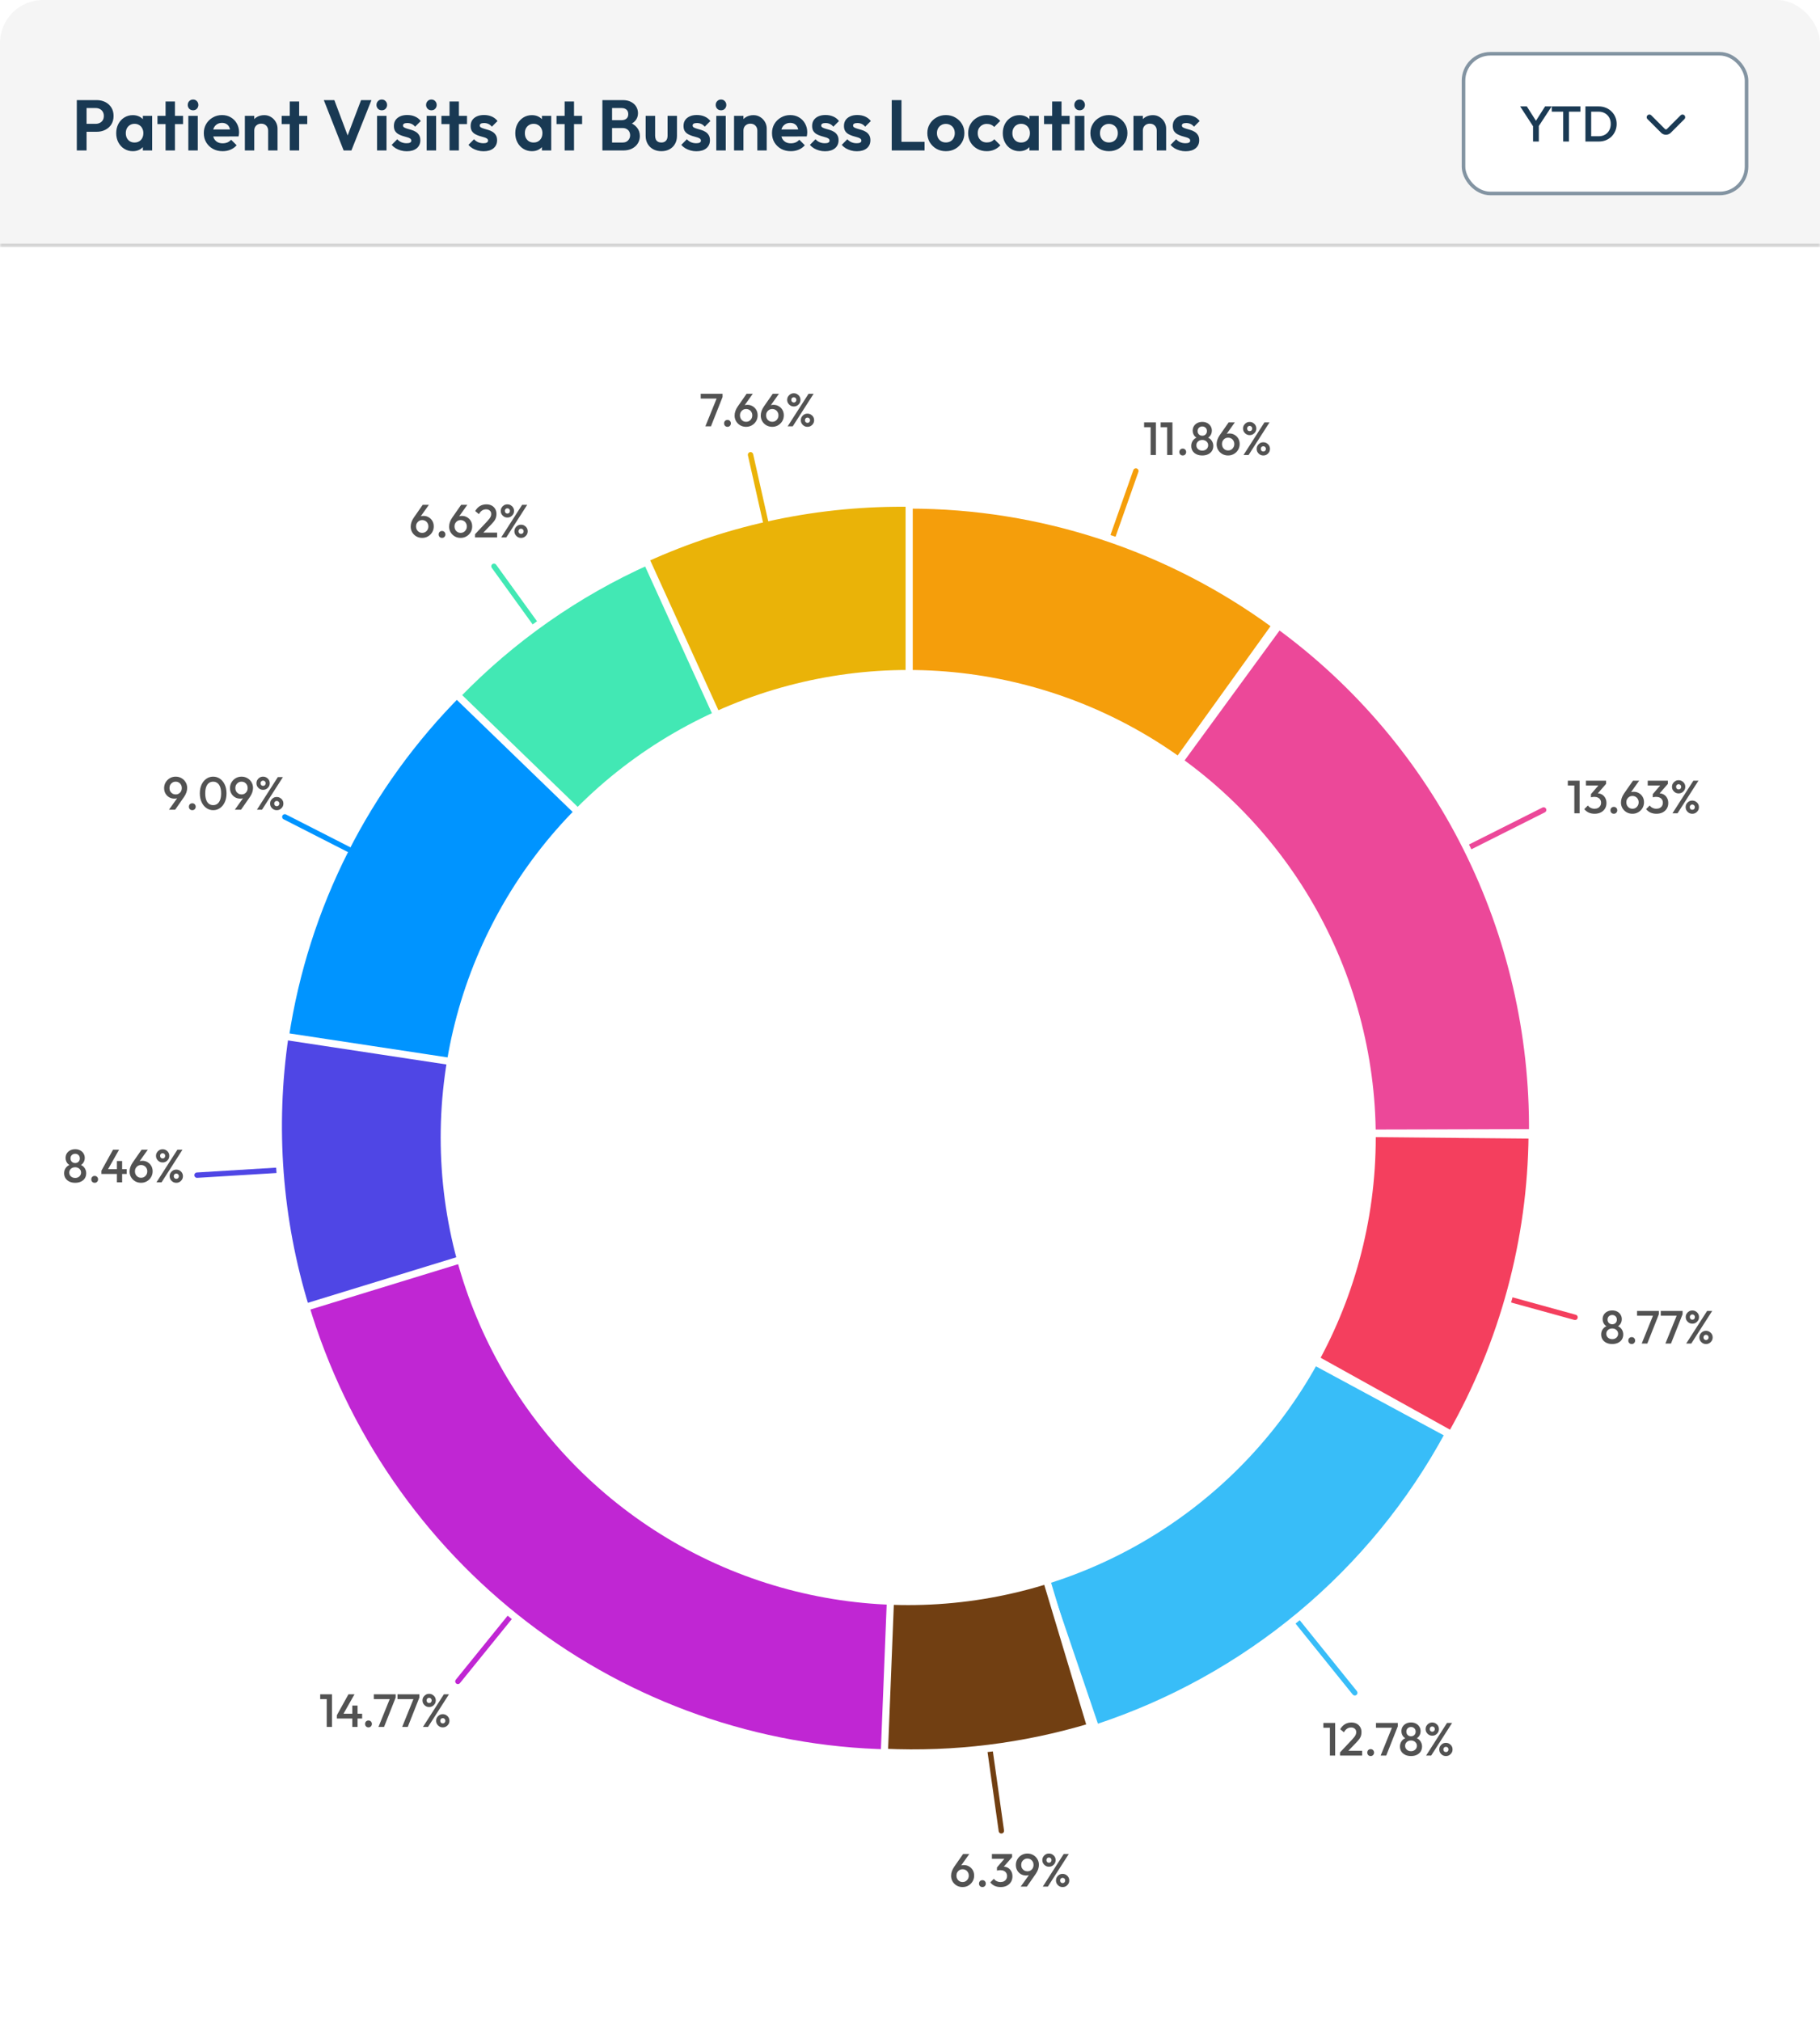 <svg width="508" height="564" viewBox="0 0 508 564" fill="none" xmlns="http://www.w3.org/2000/svg">
<g clip-path="url(#clip0_12235_12304)">
<mask id="path-2-inside-1_12235_12304" fill="white">
<path d="M0 0H508V69H0V0Z"/>
</mask>
<path d="M0 0H508V69H0V0Z" fill="#F5F5F5"/>
<path d="M508 69V68H0V69V70H508V69Z" fill="#D4D4D4" mask="url(#path-2-inside-1_12235_12304)"/>
<path d="M23.44 36.78V34.56H26.7C27.127 34.56 27.513 34.473 27.86 34.3C28.207 34.127 28.48 33.88 28.68 33.56C28.88 33.227 28.98 32.827 28.98 32.36C28.98 31.907 28.88 31.513 28.68 31.18C28.48 30.847 28.207 30.593 27.86 30.42C27.513 30.247 27.127 30.16 26.7 30.16H23.44V27.94H26.98C27.873 27.94 28.673 28.12 29.38 28.48C30.1 28.84 30.667 29.353 31.08 30.02C31.493 30.673 31.7 31.453 31.7 32.36C31.7 33.267 31.493 34.053 31.08 34.72C30.667 35.373 30.1 35.88 29.38 36.24C28.673 36.6 27.873 36.78 26.98 36.78H23.44ZM21.44 42V27.94H24.16V42H21.44ZM37.075 42.2C36.195 42.2 35.402 41.98 34.695 41.54C33.988 41.1 33.435 40.5 33.035 39.74C32.635 38.98 32.435 38.127 32.435 37.18C32.435 36.22 32.635 35.36 33.035 34.6C33.435 33.84 33.988 33.24 34.695 32.8C35.402 32.36 36.195 32.14 37.075 32.14C37.768 32.14 38.388 32.28 38.935 32.56C39.482 32.84 39.915 33.233 40.235 33.74C40.568 34.233 40.748 34.793 40.775 35.42V38.9C40.748 39.54 40.568 40.107 40.235 40.6C39.915 41.093 39.482 41.487 38.935 41.78C38.388 42.06 37.768 42.2 37.075 42.2ZM37.555 39.78C38.288 39.78 38.882 39.54 39.335 39.06C39.788 38.567 40.015 37.933 40.015 37.16C40.015 36.653 39.908 36.207 39.695 35.82C39.495 35.42 39.208 35.113 38.835 34.9C38.475 34.673 38.048 34.56 37.555 34.56C37.075 34.56 36.648 34.673 36.275 34.9C35.915 35.113 35.628 35.42 35.415 35.82C35.215 36.207 35.115 36.653 35.115 37.16C35.115 37.68 35.215 38.14 35.415 38.54C35.628 38.927 35.915 39.233 36.275 39.46C36.648 39.673 37.075 39.78 37.555 39.78ZM39.875 42V39.4L40.295 37.04L39.875 34.72V32.34H42.475V42H39.875ZM46.213 42V28.32H48.833V42H46.213ZM43.953 34.64V32.34H51.093V34.64H43.953ZM52.566 42V32.34H55.206V42H52.566ZM53.886 30.78C53.46 30.78 53.106 30.64 52.826 30.36C52.546 30.067 52.406 29.707 52.406 29.28C52.406 28.867 52.546 28.513 52.826 28.22C53.106 27.927 53.46 27.78 53.886 27.78C54.326 27.78 54.68 27.927 54.946 28.22C55.226 28.513 55.366 28.867 55.366 29.28C55.366 29.707 55.226 30.067 54.946 30.36C54.68 30.64 54.326 30.78 53.886 30.78ZM62.147 42.2C61.134 42.2 60.234 41.987 59.447 41.56C58.66 41.12 58.034 40.52 57.567 39.76C57.114 39 56.887 38.133 56.887 37.16C56.887 36.2 57.107 35.347 57.547 34.6C58.001 33.84 58.614 33.24 59.387 32.8C60.16 32.347 61.02 32.12 61.967 32.12C62.901 32.12 63.721 32.333 64.427 32.76C65.147 33.173 65.707 33.747 66.107 34.48C66.52 35.2 66.727 36.02 66.727 36.94C66.727 37.113 66.714 37.293 66.687 37.48C66.674 37.653 66.641 37.853 66.587 38.08L58.467 38.1V36.14L65.367 36.12L64.307 36.94C64.281 36.367 64.174 35.887 63.987 35.5C63.814 35.113 63.554 34.82 63.207 34.62C62.874 34.407 62.461 34.3 61.967 34.3C61.447 34.3 60.994 34.42 60.607 34.66C60.221 34.887 59.92 35.213 59.707 35.64C59.507 36.053 59.407 36.547 59.407 37.12C59.407 37.707 59.514 38.22 59.727 38.66C59.954 39.087 60.274 39.42 60.687 39.66C61.1 39.887 61.581 40 62.127 40C62.62 40 63.067 39.92 63.467 39.76C63.867 39.587 64.214 39.333 64.507 39L66.047 40.54C65.581 41.087 65.007 41.5 64.327 41.78C63.66 42.06 62.934 42.2 62.147 42.2ZM74.847 42V36.46C74.847 35.887 74.668 35.42 74.308 35.06C73.948 34.7 73.481 34.52 72.907 34.52C72.534 34.52 72.201 34.6 71.907 34.76C71.614 34.92 71.381 35.147 71.207 35.44C71.047 35.733 70.968 36.073 70.968 36.46L69.948 35.94C69.948 35.18 70.108 34.52 70.427 33.96C70.761 33.387 71.214 32.94 71.787 32.62C72.374 32.3 73.034 32.14 73.767 32.14C74.474 32.14 75.108 32.32 75.668 32.68C76.228 33.027 76.668 33.487 76.987 34.06C77.308 34.62 77.468 35.227 77.468 35.88V42H74.847ZM68.347 42V32.34H70.968V42H68.347ZM80.881 42V28.32H83.501V42H80.881ZM78.621 34.64V32.34H85.761V34.64H78.621ZM95.921 42L90.38 27.94H93.32L97.6 39.32H96.46L100.78 27.94H103.68L98.081 42H95.921ZM105.242 42V32.34H107.882V42H105.242ZM106.562 30.78C106.135 30.78 105.782 30.64 105.502 30.36C105.222 30.067 105.082 29.707 105.082 29.28C105.082 28.867 105.222 28.513 105.502 28.22C105.782 27.927 106.135 27.78 106.562 27.78C107.002 27.78 107.355 27.927 107.622 28.22C107.902 28.513 108.042 28.867 108.042 29.28C108.042 29.707 107.902 30.067 107.622 30.36C107.355 30.64 107.002 30.78 106.562 30.78ZM113.523 42.22C112.976 42.22 112.436 42.147 111.903 42C111.383 41.853 110.903 41.653 110.463 41.4C110.023 41.133 109.643 40.813 109.323 40.44L110.883 38.86C111.216 39.233 111.603 39.513 112.043 39.7C112.483 39.887 112.97 39.98 113.503 39.98C113.93 39.98 114.25 39.92 114.463 39.8C114.69 39.68 114.803 39.5 114.803 39.26C114.803 38.993 114.683 38.787 114.443 38.64C114.216 38.493 113.916 38.373 113.543 38.28C113.17 38.173 112.776 38.06 112.363 37.94C111.963 37.807 111.576 37.64 111.203 37.44C110.83 37.227 110.523 36.94 110.283 36.58C110.056 36.207 109.943 35.727 109.943 35.14C109.943 34.527 110.09 33.993 110.383 33.54C110.69 33.087 111.123 32.733 111.683 32.48C112.243 32.227 112.903 32.1 113.663 32.1C114.463 32.1 115.183 32.24 115.823 32.52C116.476 32.8 117.016 33.22 117.443 33.78L115.863 35.36C115.57 35 115.236 34.74 114.863 34.58C114.503 34.42 114.11 34.34 113.683 34.34C113.296 34.34 112.996 34.4 112.783 34.52C112.583 34.64 112.483 34.807 112.483 35.02C112.483 35.26 112.596 35.447 112.823 35.58C113.063 35.713 113.37 35.833 113.743 35.94C114.116 36.033 114.503 36.147 114.903 36.28C115.316 36.4 115.703 36.573 116.063 36.8C116.436 37.027 116.736 37.327 116.963 37.7C117.203 38.073 117.323 38.553 117.323 39.14C117.323 40.087 116.983 40.84 116.303 41.4C115.623 41.947 114.696 42.22 113.523 42.22ZM119.09 42V32.34H121.73V42H119.09ZM120.41 30.78C119.983 30.78 119.63 30.64 119.35 30.36C119.07 30.067 118.93 29.707 118.93 29.28C118.93 28.867 119.07 28.513 119.35 28.22C119.63 27.927 119.983 27.78 120.41 27.78C120.85 27.78 121.203 27.927 121.47 28.22C121.75 28.513 121.89 28.867 121.89 29.28C121.89 29.707 121.75 30.067 121.47 30.36C121.203 30.64 120.85 30.78 120.41 30.78ZM125.471 42V28.32H128.091V42H125.471ZM123.211 34.64V32.34H130.351V34.64H123.211ZM134.949 42.22C134.402 42.22 133.862 42.147 133.329 42C132.809 41.853 132.329 41.653 131.889 41.4C131.449 41.133 131.069 40.813 130.749 40.44L132.309 38.86C132.642 39.233 133.029 39.513 133.469 39.7C133.909 39.887 134.395 39.98 134.929 39.98C135.355 39.98 135.675 39.92 135.889 39.8C136.115 39.68 136.229 39.5 136.229 39.26C136.229 38.993 136.109 38.787 135.869 38.64C135.642 38.493 135.342 38.373 134.969 38.28C134.595 38.173 134.202 38.06 133.789 37.94C133.389 37.807 133.002 37.64 132.629 37.44C132.255 37.227 131.949 36.94 131.709 36.58C131.482 36.207 131.369 35.727 131.369 35.14C131.369 34.527 131.515 33.993 131.809 33.54C132.115 33.087 132.549 32.733 133.109 32.48C133.669 32.227 134.329 32.1 135.089 32.1C135.889 32.1 136.609 32.24 137.249 32.52C137.902 32.8 138.442 33.22 138.869 33.78L137.289 35.36C136.995 35 136.662 34.74 136.289 34.58C135.929 34.42 135.535 34.34 135.109 34.34C134.722 34.34 134.422 34.4 134.209 34.52C134.009 34.64 133.909 34.807 133.909 35.02C133.909 35.26 134.022 35.447 134.249 35.58C134.489 35.713 134.795 35.833 135.169 35.94C135.542 36.033 135.929 36.147 136.329 36.28C136.742 36.4 137.129 36.573 137.489 36.8C137.862 37.027 138.162 37.327 138.389 37.7C138.629 38.073 138.749 38.553 138.749 39.14C138.749 40.087 138.409 40.84 137.729 41.4C137.049 41.947 136.122 42.22 134.949 42.22ZM148.462 42.2C147.582 42.2 146.788 41.98 146.082 41.54C145.375 41.1 144.822 40.5 144.422 39.74C144.022 38.98 143.822 38.127 143.822 37.18C143.822 36.22 144.022 35.36 144.422 34.6C144.822 33.84 145.375 33.24 146.082 32.8C146.788 32.36 147.582 32.14 148.462 32.14C149.155 32.14 149.775 32.28 150.322 32.56C150.868 32.84 151.302 33.233 151.622 33.74C151.955 34.233 152.135 34.793 152.162 35.42V38.9C152.135 39.54 151.955 40.107 151.622 40.6C151.302 41.093 150.868 41.487 150.322 41.78C149.775 42.06 149.155 42.2 148.462 42.2ZM148.942 39.78C149.675 39.78 150.268 39.54 150.722 39.06C151.175 38.567 151.402 37.933 151.402 37.16C151.402 36.653 151.295 36.207 151.082 35.82C150.882 35.42 150.595 35.113 150.222 34.9C149.862 34.673 149.435 34.56 148.942 34.56C148.462 34.56 148.035 34.673 147.662 34.9C147.302 35.113 147.015 35.42 146.802 35.82C146.602 36.207 146.502 36.653 146.502 37.16C146.502 37.68 146.602 38.14 146.802 38.54C147.015 38.927 147.302 39.233 147.662 39.46C148.035 39.673 148.462 39.78 148.942 39.78ZM151.262 42V39.4L151.682 37.04L151.262 34.72V32.34H153.862V42H151.262ZM157.6 42V28.32H160.22V42H157.6ZM155.34 34.64V32.34H162.48V34.64H155.34ZM170.139 42V39.78H173.799C174.453 39.78 174.959 39.58 175.319 39.18C175.693 38.78 175.879 38.307 175.879 37.76C175.879 37.387 175.799 37.047 175.639 36.74C175.479 36.433 175.239 36.193 174.919 36.02C174.613 35.833 174.239 35.74 173.799 35.74H170.139V33.54H173.499C174.059 33.54 174.506 33.4 174.839 33.12C175.186 32.84 175.359 32.42 175.359 31.86C175.359 31.287 175.186 30.86 174.839 30.58C174.506 30.3 174.059 30.16 173.499 30.16H170.139V27.94H173.819C174.753 27.94 175.533 28.113 176.159 28.46C176.799 28.793 177.279 29.24 177.599 29.8C177.919 30.347 178.079 30.947 178.079 31.6C178.079 32.4 177.833 33.093 177.339 33.68C176.859 34.253 176.153 34.68 175.219 34.96L175.339 34.08C176.379 34.373 177.179 34.86 177.739 35.54C178.313 36.207 178.599 37.013 178.599 37.96C178.599 38.707 178.413 39.387 178.039 40C177.679 40.6 177.146 41.087 176.439 41.46C175.746 41.82 174.899 42 173.899 42H170.139ZM168.139 42V27.94H170.839V42H168.139ZM184.596 42.2C183.743 42.2 182.983 42.02 182.316 41.66C181.663 41.3 181.15 40.8 180.776 40.16C180.403 39.52 180.216 38.78 180.216 37.94V32.34H182.856V37.88C182.856 38.28 182.923 38.627 183.056 38.92C183.19 39.2 183.39 39.413 183.656 39.56C183.923 39.707 184.236 39.78 184.596 39.78C185.143 39.78 185.57 39.613 185.876 39.28C186.183 38.947 186.336 38.48 186.336 37.88V32.34H188.956V37.94C188.956 38.793 188.77 39.54 188.396 40.18C188.036 40.82 187.523 41.32 186.856 41.68C186.203 42.027 185.45 42.2 184.596 42.2ZM194.363 42.22C193.816 42.22 193.276 42.147 192.743 42C192.223 41.853 191.743 41.653 191.303 41.4C190.863 41.133 190.483 40.813 190.163 40.44L191.723 38.86C192.056 39.233 192.443 39.513 192.883 39.7C193.323 39.887 193.809 39.98 194.343 39.98C194.769 39.98 195.089 39.92 195.303 39.8C195.529 39.68 195.643 39.5 195.643 39.26C195.643 38.993 195.523 38.787 195.283 38.64C195.056 38.493 194.756 38.373 194.383 38.28C194.009 38.173 193.616 38.06 193.203 37.94C192.803 37.807 192.416 37.64 192.043 37.44C191.669 37.227 191.363 36.94 191.123 36.58C190.896 36.207 190.783 35.727 190.783 35.14C190.783 34.527 190.929 33.993 191.223 33.54C191.529 33.087 191.963 32.733 192.523 32.48C193.083 32.227 193.743 32.1 194.503 32.1C195.303 32.1 196.023 32.24 196.663 32.52C197.316 32.8 197.856 33.22 198.283 33.78L196.703 35.36C196.409 35 196.076 34.74 195.703 34.58C195.343 34.42 194.949 34.34 194.523 34.34C194.136 34.34 193.836 34.4 193.623 34.52C193.423 34.64 193.323 34.807 193.323 35.02C193.323 35.26 193.436 35.447 193.663 35.58C193.903 35.713 194.209 35.833 194.583 35.94C194.956 36.033 195.343 36.147 195.743 36.28C196.156 36.4 196.543 36.573 196.903 36.8C197.276 37.027 197.576 37.327 197.803 37.7C198.043 38.073 198.163 38.553 198.163 39.14C198.163 40.087 197.823 40.84 197.143 41.4C196.463 41.947 195.536 42.22 194.363 42.22ZM199.93 42V32.34H202.57V42H199.93ZM201.25 30.78C200.823 30.78 200.47 30.64 200.19 30.36C199.91 30.067 199.77 29.707 199.77 29.28C199.77 28.867 199.91 28.513 200.19 28.22C200.47 27.927 200.823 27.78 201.25 27.78C201.69 27.78 202.043 27.927 202.31 28.22C202.59 28.513 202.73 28.867 202.73 29.28C202.73 29.707 202.59 30.067 202.31 30.36C202.043 30.64 201.69 30.78 201.25 30.78ZM211.39 42V36.46C211.39 35.887 211.21 35.42 210.85 35.06C210.49 34.7 210.024 34.52 209.45 34.52C209.077 34.52 208.744 34.6 208.45 34.76C208.157 34.92 207.924 35.147 207.75 35.44C207.59 35.733 207.51 36.073 207.51 36.46L206.49 35.94C206.49 35.18 206.65 34.52 206.97 33.96C207.304 33.387 207.757 32.94 208.33 32.62C208.917 32.3 209.577 32.14 210.31 32.14C211.017 32.14 211.65 32.32 212.21 32.68C212.77 33.027 213.21 33.487 213.53 34.06C213.85 34.62 214.01 35.227 214.01 35.88V42H211.39ZM204.89 42V32.34H207.51V42H204.89ZM220.741 42.2C219.728 42.2 218.828 41.987 218.041 41.56C217.254 41.12 216.628 40.52 216.161 39.76C215.708 39 215.481 38.133 215.481 37.16C215.481 36.2 215.701 35.347 216.141 34.6C216.594 33.84 217.208 33.24 217.981 32.8C218.754 32.347 219.614 32.12 220.561 32.12C221.494 32.12 222.314 32.333 223.021 32.76C223.741 33.173 224.301 33.747 224.701 34.48C225.114 35.2 225.321 36.02 225.321 36.94C225.321 37.113 225.308 37.293 225.281 37.48C225.268 37.653 225.234 37.853 225.181 38.08L217.061 38.1V36.14L223.961 36.12L222.901 36.94C222.874 36.367 222.768 35.887 222.581 35.5C222.408 35.113 222.148 34.82 221.801 34.62C221.468 34.407 221.054 34.3 220.561 34.3C220.041 34.3 219.588 34.42 219.201 34.66C218.814 34.887 218.514 35.213 218.301 35.64C218.101 36.053 218.001 36.547 218.001 37.12C218.001 37.707 218.108 38.22 218.321 38.66C218.548 39.087 218.868 39.42 219.281 39.66C219.694 39.887 220.174 40 220.721 40C221.214 40 221.661 39.92 222.061 39.76C222.461 39.587 222.808 39.333 223.101 39L224.641 40.54C224.174 41.087 223.601 41.5 222.921 41.78C222.254 42.06 221.528 42.2 220.741 42.2ZM230.261 42.22C229.715 42.22 229.175 42.147 228.641 42C228.121 41.853 227.641 41.653 227.201 41.4C226.761 41.133 226.381 40.813 226.061 40.44L227.621 38.86C227.955 39.233 228.341 39.513 228.781 39.7C229.221 39.887 229.708 39.98 230.241 39.98C230.668 39.98 230.988 39.92 231.201 39.8C231.428 39.68 231.541 39.5 231.541 39.26C231.541 38.993 231.421 38.787 231.181 38.64C230.955 38.493 230.655 38.373 230.281 38.28C229.908 38.173 229.515 38.06 229.101 37.94C228.701 37.807 228.315 37.64 227.941 37.44C227.568 37.227 227.261 36.94 227.021 36.58C226.795 36.207 226.681 35.727 226.681 35.14C226.681 34.527 226.828 33.993 227.121 33.54C227.428 33.087 227.861 32.733 228.421 32.48C228.981 32.227 229.641 32.1 230.401 32.1C231.201 32.1 231.921 32.24 232.561 32.52C233.215 32.8 233.755 33.22 234.181 33.78L232.601 35.36C232.308 35 231.975 34.74 231.601 34.58C231.241 34.42 230.848 34.34 230.421 34.34C230.035 34.34 229.735 34.4 229.521 34.52C229.321 34.64 229.221 34.807 229.221 35.02C229.221 35.26 229.335 35.447 229.561 35.58C229.801 35.713 230.108 35.833 230.481 35.94C230.855 36.033 231.241 36.147 231.641 36.28C232.055 36.4 232.441 36.573 232.801 36.8C233.175 37.027 233.475 37.327 233.701 37.7C233.941 38.073 234.061 38.553 234.061 39.14C234.061 40.087 233.721 40.84 233.041 41.4C232.361 41.947 231.435 42.22 230.261 42.22ZM239.148 42.22C238.601 42.22 238.061 42.147 237.528 42C237.008 41.853 236.528 41.653 236.088 41.4C235.648 41.133 235.268 40.813 234.948 40.44L236.508 38.86C236.841 39.233 237.228 39.513 237.668 39.7C238.108 39.887 238.595 39.98 239.128 39.98C239.555 39.98 239.875 39.92 240.088 39.8C240.315 39.68 240.428 39.5 240.428 39.26C240.428 38.993 240.308 38.787 240.068 38.64C239.841 38.493 239.541 38.373 239.168 38.28C238.795 38.173 238.401 38.06 237.988 37.94C237.588 37.807 237.201 37.64 236.828 37.44C236.455 37.227 236.148 36.94 235.908 36.58C235.681 36.207 235.568 35.727 235.568 35.14C235.568 34.527 235.715 33.993 236.008 33.54C236.315 33.087 236.748 32.733 237.308 32.48C237.868 32.227 238.528 32.1 239.288 32.1C240.088 32.1 240.808 32.24 241.448 32.52C242.101 32.8 242.641 33.22 243.068 33.78L241.488 35.36C241.195 35 240.861 34.74 240.488 34.58C240.128 34.42 239.735 34.34 239.308 34.34C238.921 34.34 238.621 34.4 238.408 34.52C238.208 34.64 238.108 34.807 238.108 35.02C238.108 35.26 238.221 35.447 238.448 35.58C238.688 35.713 238.995 35.833 239.368 35.94C239.741 36.033 240.128 36.147 240.528 36.28C240.941 36.4 241.328 36.573 241.688 36.8C242.061 37.027 242.361 37.327 242.588 37.7C242.828 38.073 242.948 38.553 242.948 39.14C242.948 40.087 242.608 40.84 241.928 41.4C241.248 41.947 240.321 42.22 239.148 42.22ZM248.901 42V27.94H251.621V42H248.901ZM250.901 42V39.58H258.061V42H250.901ZM264.02 42.2C263.047 42.2 262.167 41.98 261.38 41.54C260.607 41.087 259.987 40.48 259.52 39.72C259.067 38.947 258.84 38.087 258.84 37.14C258.84 36.193 259.067 35.347 259.52 34.6C259.974 33.84 260.594 33.24 261.38 32.8C262.167 32.347 263.04 32.12 264 32.12C264.987 32.12 265.867 32.347 266.64 32.8C267.427 33.24 268.047 33.84 268.5 34.6C268.954 35.347 269.18 36.193 269.18 37.14C269.18 38.087 268.954 38.947 268.5 39.72C268.047 40.48 267.427 41.087 266.64 41.54C265.867 41.98 264.994 42.2 264.02 42.2ZM264 39.76C264.494 39.76 264.927 39.653 265.3 39.44C265.687 39.213 265.98 38.907 266.18 38.52C266.394 38.12 266.5 37.667 266.5 37.16C266.5 36.653 266.394 36.207 266.18 35.82C265.967 35.433 265.674 35.133 265.3 34.92C264.927 34.693 264.494 34.58 264 34.58C263.52 34.58 263.094 34.693 262.72 34.92C262.347 35.133 262.054 35.433 261.84 35.82C261.627 36.207 261.52 36.653 261.52 37.16C261.52 37.667 261.627 38.12 261.84 38.52C262.054 38.907 262.347 39.213 262.72 39.44C263.094 39.653 263.52 39.76 264 39.76ZM275.427 42.2C274.44 42.2 273.554 41.98 272.767 41.54C271.98 41.1 271.36 40.5 270.907 39.74C270.454 38.98 270.227 38.127 270.227 37.18C270.227 36.22 270.454 35.36 270.907 34.6C271.36 33.84 271.98 33.24 272.767 32.8C273.567 32.347 274.454 32.12 275.427 32.12C276.187 32.12 276.887 32.26 277.527 32.54C278.167 32.82 278.72 33.22 279.187 33.74L277.507 35.44C277.254 35.16 276.947 34.947 276.587 34.8C276.24 34.653 275.854 34.58 275.427 34.58C274.947 34.58 274.514 34.693 274.127 34.92C273.754 35.133 273.454 35.433 273.227 35.82C273.014 36.193 272.907 36.64 272.907 37.16C272.907 37.667 273.014 38.12 273.227 38.52C273.454 38.907 273.754 39.213 274.127 39.44C274.514 39.653 274.947 39.76 275.427 39.76C275.867 39.76 276.26 39.687 276.607 39.54C276.967 39.38 277.274 39.153 277.527 38.86L279.227 40.56C278.734 41.093 278.167 41.5 277.527 41.78C276.887 42.06 276.187 42.2 275.427 42.2ZM284.536 42.2C283.656 42.2 282.863 41.98 282.156 41.54C281.449 41.1 280.896 40.5 280.496 39.74C280.096 38.98 279.896 38.127 279.896 37.18C279.896 36.22 280.096 35.36 280.496 34.6C280.896 33.84 281.449 33.24 282.156 32.8C282.863 32.36 283.656 32.14 284.536 32.14C285.229 32.14 285.849 32.28 286.396 32.56C286.943 32.84 287.376 33.233 287.696 33.74C288.029 34.233 288.209 34.793 288.236 35.42V38.9C288.209 39.54 288.029 40.107 287.696 40.6C287.376 41.093 286.943 41.487 286.396 41.78C285.849 42.06 285.229 42.2 284.536 42.2ZM285.016 39.78C285.749 39.78 286.343 39.54 286.796 39.06C287.249 38.567 287.476 37.933 287.476 37.16C287.476 36.653 287.369 36.207 287.156 35.82C286.956 35.42 286.669 35.113 286.296 34.9C285.936 34.673 285.509 34.56 285.016 34.56C284.536 34.56 284.109 34.673 283.736 34.9C283.376 35.113 283.089 35.42 282.876 35.82C282.676 36.207 282.576 36.653 282.576 37.16C282.576 37.68 282.676 38.14 282.876 38.54C283.089 38.927 283.376 39.233 283.736 39.46C284.109 39.673 284.536 39.78 285.016 39.78ZM287.336 42V39.4L287.756 37.04L287.336 34.72V32.34H289.936V42H287.336ZM293.674 42V28.32H296.294V42H293.674ZM291.414 34.64V32.34H298.554V34.64H291.414ZM300.027 42V32.34H302.667V42H300.027ZM301.347 30.78C300.921 30.78 300.567 30.64 300.287 30.36C300.007 30.067 299.867 29.707 299.867 29.28C299.867 28.867 300.007 28.513 300.287 28.22C300.567 27.927 300.921 27.78 301.347 27.78C301.787 27.78 302.141 27.927 302.407 28.22C302.687 28.513 302.827 28.867 302.827 29.28C302.827 29.707 302.687 30.067 302.407 30.36C302.141 30.64 301.787 30.78 301.347 30.78ZM309.528 42.2C308.555 42.2 307.675 41.98 306.888 41.54C306.115 41.087 305.495 40.48 305.028 39.72C304.575 38.947 304.348 38.087 304.348 37.14C304.348 36.193 304.575 35.347 305.028 34.6C305.481 33.84 306.101 33.24 306.888 32.8C307.675 32.347 308.548 32.12 309.508 32.12C310.495 32.12 311.375 32.347 312.148 32.8C312.935 33.24 313.555 33.84 314.008 34.6C314.461 35.347 314.688 36.193 314.688 37.14C314.688 38.087 314.461 38.947 314.008 39.72C313.555 40.48 312.935 41.087 312.148 41.54C311.375 41.98 310.501 42.2 309.528 42.2ZM309.508 39.76C310.001 39.76 310.435 39.653 310.808 39.44C311.195 39.213 311.488 38.907 311.688 38.52C311.901 38.12 312.008 37.667 312.008 37.16C312.008 36.653 311.901 36.207 311.688 35.82C311.475 35.433 311.181 35.133 310.808 34.92C310.435 34.693 310.001 34.58 309.508 34.58C309.028 34.58 308.601 34.693 308.228 34.92C307.855 35.133 307.561 35.433 307.348 35.82C307.135 36.207 307.028 36.653 307.028 37.16C307.028 37.667 307.135 38.12 307.348 38.52C307.561 38.907 307.855 39.213 308.228 39.44C308.601 39.653 309.028 39.76 309.508 39.76ZM322.875 42V36.46C322.875 35.887 322.695 35.42 322.335 35.06C321.975 34.7 321.508 34.52 320.935 34.52C320.562 34.52 320.228 34.6 319.935 34.76C319.642 34.92 319.408 35.147 319.235 35.44C319.075 35.733 318.995 36.073 318.995 36.46L317.975 35.94C317.975 35.18 318.135 34.52 318.455 33.96C318.788 33.387 319.242 32.94 319.815 32.62C320.402 32.3 321.062 32.14 321.795 32.14C322.502 32.14 323.135 32.32 323.695 32.68C324.255 33.027 324.695 33.487 325.015 34.06C325.335 34.62 325.495 35.227 325.495 35.88V42H322.875ZM316.375 42V32.34H318.995V42H316.375ZM330.925 42.22C330.379 42.22 329.839 42.147 329.305 42C328.785 41.853 328.305 41.653 327.865 41.4C327.425 41.133 327.045 40.813 326.725 40.44L328.285 38.86C328.619 39.233 329.005 39.513 329.445 39.7C329.885 39.887 330.372 39.98 330.905 39.98C331.332 39.98 331.652 39.92 331.865 39.8C332.092 39.68 332.205 39.5 332.205 39.26C332.205 38.993 332.085 38.787 331.845 38.64C331.619 38.493 331.319 38.373 330.945 38.28C330.572 38.173 330.179 38.06 329.765 37.94C329.365 37.807 328.979 37.64 328.605 37.44C328.232 37.227 327.925 36.94 327.685 36.58C327.459 36.207 327.345 35.727 327.345 35.14C327.345 34.527 327.492 33.993 327.785 33.54C328.092 33.087 328.525 32.733 329.085 32.48C329.645 32.227 330.305 32.1 331.065 32.1C331.865 32.1 332.585 32.24 333.225 32.52C333.879 32.8 334.419 33.22 334.845 33.78L333.265 35.36C332.972 35 332.639 34.74 332.265 34.58C331.905 34.42 331.512 34.34 331.085 34.34C330.699 34.34 330.399 34.4 330.185 34.52C329.985 34.64 329.885 34.807 329.885 35.02C329.885 35.26 329.999 35.447 330.225 35.58C330.465 35.713 330.772 35.833 331.145 35.94C331.519 36.033 331.905 36.147 332.305 36.28C332.719 36.4 333.105 36.573 333.465 36.8C333.839 37.027 334.139 37.327 334.365 37.7C334.605 38.073 334.725 38.553 334.725 39.14C334.725 40.087 334.385 40.84 333.705 41.4C333.025 41.947 332.099 42.22 330.925 42.22Z" fill="#082A46" fill-opacity="0.925"/>
<rect x="408" y="14.5" width="80" height="40" rx="8" fill="white"/>
<rect x="408.5" y="15" width="79" height="39" rx="7.5" stroke="#082A46" stroke-opacity="0.5"/>
<path d="M428.13 35.58L424.308 29.7H426.17L429.152 34.39H428.284L431.266 29.7H433.1L429.25 35.58H428.13ZM427.906 39.5V34.572H429.516V39.5H427.906ZM436.319 39.5V29.98H437.929V39.5H436.319ZM433.127 31.17V29.7H441.121V31.17H433.127ZM443.629 39.5V38.03H446.205C446.877 38.03 447.465 37.885 447.969 37.596C448.482 37.307 448.879 36.905 449.159 36.392C449.448 35.869 449.593 35.267 449.593 34.586C449.593 33.914 449.448 33.321 449.159 32.808C448.87 32.295 448.468 31.893 447.955 31.604C447.451 31.315 446.868 31.17 446.205 31.17H443.629V29.7H446.247C446.956 29.7 447.614 29.826 448.221 30.078C448.828 30.321 449.355 30.666 449.803 31.114C450.26 31.553 450.615 32.071 450.867 32.668C451.119 33.256 451.245 33.9 451.245 34.6C451.245 35.291 451.119 35.935 450.867 36.532C450.615 37.129 450.265 37.652 449.817 38.1C449.369 38.539 448.842 38.884 448.235 39.136C447.628 39.379 446.975 39.5 446.275 39.5H443.629ZM442.523 39.5V29.7H444.133V39.5H442.523Z" fill="#082A46" fill-opacity="0.925"/>
<path d="M469.62 32.721L465.817 36.524C465.367 36.973 464.632 36.973 464.183 36.524L460.38 32.721" stroke="#082A46" stroke-opacity="0.925" stroke-width="1.5" stroke-miterlimit="10" stroke-linecap="round" stroke-linejoin="round"/>
<rect width="508" height="494.646" transform="translate(0 69)" fill="white"/>
<path d="M252 316L317.045 131.462" stroke="#F59E0B" stroke-width="1.5" stroke-linecap="round"/>
<path d="M252 316L430.864 226.066" stroke="#EC4899" stroke-width="1.5" stroke-linecap="round"/>
<path d="M252 316L439.628 367.682" stroke="#F43F5E" stroke-width="1.5" stroke-linecap="round"/>
<path d="M252 316L378.149 472.481" stroke="#38BDF8" stroke-width="1.5" stroke-linecap="round"/>
<path d="M321.162 127V117.9H322.631V127H321.162ZM319.342 119.239V117.9H322.501V119.239H319.342ZM325.783 127V117.9H327.252V127H325.783ZM323.963 119.239V117.9H327.122V119.239H323.963ZM330.132 127.13C329.854 127.13 329.625 127.039 329.443 126.857C329.269 126.666 329.183 126.437 329.183 126.168C329.183 125.891 329.269 125.661 329.443 125.479C329.625 125.297 329.854 125.206 330.132 125.206C330.409 125.206 330.634 125.297 330.808 125.479C330.99 125.661 331.081 125.891 331.081 126.168C331.081 126.437 330.99 126.666 330.808 126.857C330.634 127.039 330.409 127.13 330.132 127.13ZM335.579 127.13C334.955 127.13 334.413 127.017 333.954 126.792C333.495 126.567 333.135 126.255 332.875 125.856C332.624 125.449 332.498 124.989 332.498 124.478C332.498 124.071 332.576 123.698 332.732 123.36C332.897 123.013 333.131 122.719 333.434 122.476C333.746 122.233 334.114 122.06 334.539 121.956L334.5 122.372C334.153 122.277 333.859 122.121 333.616 121.904C333.382 121.687 333.204 121.432 333.083 121.137C332.962 120.842 332.901 120.535 332.901 120.214C332.901 119.729 333.014 119.304 333.239 118.94C333.473 118.567 333.794 118.277 334.201 118.069C334.608 117.861 335.068 117.757 335.579 117.757C336.099 117.757 336.558 117.861 336.957 118.069C337.364 118.277 337.681 118.567 337.906 118.94C338.14 119.304 338.257 119.729 338.257 120.214C338.257 120.535 338.196 120.842 338.075 121.137C337.954 121.432 337.776 121.687 337.542 121.904C337.308 122.121 337.013 122.277 336.658 122.372L336.619 121.956C337.052 122.06 337.421 122.233 337.724 122.476C338.027 122.719 338.257 123.013 338.413 123.36C338.578 123.698 338.66 124.071 338.66 124.478C338.66 124.989 338.534 125.449 338.283 125.856C338.032 126.255 337.672 126.567 337.204 126.792C336.745 127.017 336.203 127.13 335.579 127.13ZM335.579 125.778C335.9 125.778 336.181 125.713 336.424 125.583C336.675 125.453 336.87 125.275 337.009 125.05C337.156 124.825 337.23 124.569 337.23 124.283C337.23 123.988 337.156 123.733 337.009 123.516C336.87 123.291 336.675 123.113 336.424 122.983C336.181 122.853 335.9 122.788 335.579 122.788C335.258 122.788 334.972 122.853 334.721 122.983C334.478 123.113 334.283 123.291 334.136 123.516C333.997 123.733 333.928 123.988 333.928 124.283C333.928 124.569 333.997 124.825 334.136 125.05C334.283 125.275 334.478 125.453 334.721 125.583C334.972 125.713 335.258 125.778 335.579 125.778ZM335.579 121.618C335.96 121.618 336.272 121.497 336.515 121.254C336.758 121.011 336.879 120.699 336.879 120.318C336.879 119.937 336.758 119.629 336.515 119.395C336.272 119.152 335.96 119.031 335.579 119.031C335.206 119.031 334.894 119.152 334.643 119.395C334.4 119.629 334.279 119.937 334.279 120.318C334.279 120.699 334.4 121.011 334.643 121.254C334.894 121.497 335.206 121.618 335.579 121.618ZM342.792 127.13C342.185 127.13 341.639 126.991 341.154 126.714C340.669 126.428 340.283 126.047 339.997 125.57C339.72 125.093 339.581 124.565 339.581 123.984C339.581 123.152 339.871 122.311 340.452 121.462L342.935 117.9H344.664L342.012 121.631L341.466 121.956C341.553 121.757 341.661 121.588 341.791 121.449C341.93 121.302 342.107 121.189 342.324 121.111C342.549 121.033 342.827 120.994 343.156 120.994C343.685 120.994 344.161 121.12 344.586 121.371C345.019 121.614 345.366 121.956 345.626 122.398C345.886 122.831 346.016 123.343 346.016 123.932C346.016 124.521 345.873 125.059 345.587 125.544C345.301 126.029 344.911 126.415 344.417 126.701C343.932 126.987 343.39 127.13 342.792 127.13ZM342.792 125.726C343.121 125.726 343.416 125.648 343.676 125.492C343.936 125.336 344.14 125.124 344.287 124.855C344.443 124.578 344.521 124.27 344.521 123.932C344.521 123.594 344.443 123.291 344.287 123.022C344.14 122.753 343.936 122.545 343.676 122.398C343.416 122.242 343.121 122.164 342.792 122.164C342.463 122.164 342.168 122.242 341.908 122.398C341.648 122.554 341.444 122.766 341.297 123.035C341.15 123.295 341.076 123.594 341.076 123.932C341.076 124.27 341.15 124.578 341.297 124.855C341.444 125.124 341.648 125.336 341.908 125.492C342.168 125.648 342.463 125.726 342.792 125.726ZM347.089 127L352.926 117.9H354.343L348.506 127H347.089ZM352.614 127.13C352.276 127.13 351.964 127.048 351.678 126.883C351.401 126.718 351.18 126.497 351.015 126.22C350.85 125.943 350.768 125.631 350.768 125.284C350.768 124.937 350.85 124.63 351.015 124.361C351.18 124.084 351.401 123.863 351.678 123.698C351.955 123.533 352.267 123.451 352.614 123.451C352.961 123.451 353.273 123.533 353.55 123.698C353.836 123.863 354.061 124.084 354.226 124.361C354.391 124.63 354.473 124.937 354.473 125.284C354.473 125.631 354.391 125.943 354.226 126.22C354.061 126.497 353.84 126.718 353.563 126.883C353.286 127.048 352.969 127.13 352.614 127.13ZM352.614 126.025C352.831 126.025 353.004 125.956 353.134 125.817C353.273 125.678 353.342 125.501 353.342 125.284C353.342 125.076 353.273 124.903 353.134 124.764C352.995 124.625 352.822 124.556 352.614 124.556C352.406 124.556 352.237 124.625 352.107 124.764C351.977 124.903 351.912 125.076 351.912 125.284C351.912 125.501 351.977 125.678 352.107 125.817C352.237 125.956 352.406 126.025 352.614 126.025ZM348.805 121.449C348.467 121.449 348.155 121.367 347.869 121.202C347.592 121.037 347.371 120.816 347.206 120.539C347.041 120.262 346.959 119.95 346.959 119.603C346.959 119.256 347.041 118.949 347.206 118.68C347.371 118.403 347.592 118.182 347.869 118.017C348.146 117.852 348.458 117.77 348.805 117.77C349.152 117.77 349.464 117.852 349.741 118.017C350.027 118.182 350.252 118.403 350.417 118.68C350.582 118.949 350.664 119.256 350.664 119.603C350.664 119.95 350.582 120.262 350.417 120.539C350.252 120.816 350.031 121.037 349.754 121.202C349.477 121.367 349.16 121.449 348.805 121.449ZM348.805 120.344C349.022 120.344 349.195 120.275 349.325 120.136C349.455 119.997 349.52 119.82 349.52 119.603C349.52 119.386 349.451 119.213 349.312 119.083C349.182 118.944 349.013 118.875 348.805 118.875C348.597 118.875 348.428 118.944 348.298 119.083C348.168 119.213 348.103 119.386 348.103 119.603C348.103 119.82 348.168 119.997 348.298 120.136C348.428 120.275 348.597 120.344 348.805 120.344Z" fill="#525252"/>
<path d="M439.432 227V217.9H440.901V227H439.432ZM437.612 219.239V217.9H440.771V219.239H437.612ZM445.094 227.13C444.487 227.13 443.937 227.022 443.443 226.805C442.957 226.58 442.546 226.255 442.208 225.83L443.222 224.816C443.404 225.093 443.659 225.314 443.989 225.479C444.318 225.644 444.678 225.726 445.068 225.726C445.44 225.726 445.761 225.657 446.03 225.518C446.298 225.379 446.506 225.184 446.654 224.933C446.81 224.682 446.888 224.391 446.888 224.062C446.888 223.715 446.81 223.421 446.654 223.178C446.506 222.935 446.29 222.749 446.004 222.619C445.726 222.48 445.388 222.411 444.99 222.411C444.834 222.411 444.673 222.424 444.509 222.45C444.344 222.467 444.197 222.498 444.067 222.541L444.73 221.683C444.912 221.614 445.102 221.557 445.302 221.514C445.51 221.462 445.709 221.436 445.9 221.436C446.368 221.436 446.788 221.549 447.161 221.774C447.542 221.999 447.841 222.316 448.058 222.723C448.283 223.122 448.396 223.594 448.396 224.14C448.396 224.729 448.257 225.249 447.98 225.7C447.702 226.151 447.317 226.502 446.823 226.753C446.329 227.004 445.752 227.13 445.094 227.13ZM444.067 222.541V221.657L446.498 218.823L448.292 218.784L445.757 221.696L444.067 222.541ZM442.663 219.239V217.9H448.292V218.784L447.005 219.239H442.663ZM450.458 227.13C450.181 227.13 449.951 227.039 449.769 226.857C449.596 226.666 449.509 226.437 449.509 226.168C449.509 225.891 449.596 225.661 449.769 225.479C449.951 225.297 450.181 225.206 450.458 225.206C450.736 225.206 450.961 225.297 451.134 225.479C451.316 225.661 451.407 225.891 451.407 226.168C451.407 226.437 451.316 226.666 451.134 226.857C450.961 227.039 450.736 227.13 450.458 227.13ZM455.654 227.13C455.047 227.13 454.501 226.991 454.016 226.714C453.531 226.428 453.145 226.047 452.859 225.57C452.582 225.093 452.443 224.565 452.443 223.984C452.443 223.152 452.733 222.311 453.314 221.462L455.797 217.9H457.526L454.874 221.631L454.328 221.956C454.415 221.757 454.523 221.588 454.653 221.449C454.792 221.302 454.969 221.189 455.186 221.111C455.411 221.033 455.689 220.994 456.018 220.994C456.547 220.994 457.023 221.12 457.448 221.371C457.881 221.614 458.228 221.956 458.488 222.398C458.748 222.831 458.878 223.343 458.878 223.932C458.878 224.521 458.735 225.059 458.449 225.544C458.163 226.029 457.773 226.415 457.279 226.701C456.794 226.987 456.252 227.13 455.654 227.13ZM455.654 225.726C455.983 225.726 456.278 225.648 456.538 225.492C456.798 225.336 457.002 225.124 457.149 224.855C457.305 224.578 457.383 224.27 457.383 223.932C457.383 223.594 457.305 223.291 457.149 223.022C457.002 222.753 456.798 222.545 456.538 222.398C456.278 222.242 455.983 222.164 455.654 222.164C455.325 222.164 455.03 222.242 454.77 222.398C454.51 222.554 454.306 222.766 454.159 223.035C454.012 223.295 453.938 223.594 453.938 223.932C453.938 224.27 454.012 224.578 454.159 224.855C454.306 225.124 454.51 225.336 454.77 225.492C455.03 225.648 455.325 225.726 455.654 225.726ZM462.346 227.13C461.74 227.13 461.189 227.022 460.695 226.805C460.21 226.58 459.798 226.255 459.46 225.83L460.474 224.816C460.656 225.093 460.912 225.314 461.241 225.479C461.571 225.644 461.93 225.726 462.32 225.726C462.693 225.726 463.014 225.657 463.282 225.518C463.551 225.379 463.759 225.184 463.906 224.933C464.062 224.682 464.14 224.391 464.14 224.062C464.14 223.715 464.062 223.421 463.906 223.178C463.759 222.935 463.542 222.749 463.256 222.619C462.979 222.48 462.641 222.411 462.242 222.411C462.086 222.411 461.926 222.424 461.761 222.45C461.597 222.467 461.449 222.498 461.319 222.541L461.982 221.683C462.164 221.614 462.355 221.557 462.554 221.514C462.762 221.462 462.962 221.436 463.152 221.436C463.62 221.436 464.041 221.549 464.413 221.774C464.795 221.999 465.094 222.316 465.31 222.723C465.536 223.122 465.648 223.594 465.648 224.14C465.648 224.729 465.51 225.249 465.232 225.7C464.955 226.151 464.569 226.502 464.075 226.753C463.581 227.004 463.005 227.13 462.346 227.13ZM461.319 222.541V221.657L463.75 218.823L465.544 218.784L463.009 221.696L461.319 222.541ZM459.915 219.239V217.9H465.544V218.784L464.257 219.239H459.915ZM466.819 227L472.656 217.9H474.073L468.236 227H466.819ZM472.344 227.13C472.006 227.13 471.694 227.048 471.408 226.883C471.131 226.718 470.91 226.497 470.745 226.22C470.58 225.943 470.498 225.631 470.498 225.284C470.498 224.937 470.58 224.63 470.745 224.361C470.91 224.084 471.131 223.863 471.408 223.698C471.685 223.533 471.997 223.451 472.344 223.451C472.691 223.451 473.003 223.533 473.28 223.698C473.566 223.863 473.791 224.084 473.956 224.361C474.121 224.63 474.203 224.937 474.203 225.284C474.203 225.631 474.121 225.943 473.956 226.22C473.791 226.497 473.57 226.718 473.293 226.883C473.016 227.048 472.699 227.13 472.344 227.13ZM472.344 226.025C472.561 226.025 472.734 225.956 472.864 225.817C473.003 225.678 473.072 225.501 473.072 225.284C473.072 225.076 473.003 224.903 472.864 224.764C472.725 224.625 472.552 224.556 472.344 224.556C472.136 224.556 471.967 224.625 471.837 224.764C471.707 224.903 471.642 225.076 471.642 225.284C471.642 225.501 471.707 225.678 471.837 225.817C471.967 225.956 472.136 226.025 472.344 226.025ZM468.535 221.449C468.197 221.449 467.885 221.367 467.599 221.202C467.322 221.037 467.101 220.816 466.936 220.539C466.771 220.262 466.689 219.95 466.689 219.603C466.689 219.256 466.771 218.949 466.936 218.68C467.101 218.403 467.322 218.182 467.599 218.017C467.876 217.852 468.188 217.77 468.535 217.77C468.882 217.77 469.194 217.852 469.471 218.017C469.757 218.182 469.982 218.403 470.147 218.68C470.312 218.949 470.394 219.256 470.394 219.603C470.394 219.95 470.312 220.262 470.147 220.539C469.982 220.816 469.761 221.037 469.484 221.202C469.207 221.367 468.89 221.449 468.535 221.449ZM468.535 220.344C468.752 220.344 468.925 220.275 469.055 220.136C469.185 219.997 469.25 219.82 469.25 219.603C469.25 219.386 469.181 219.213 469.042 219.083C468.912 218.944 468.743 218.875 468.535 218.875C468.327 218.875 468.158 218.944 468.028 219.083C467.898 219.213 467.833 219.386 467.833 219.603C467.833 219.82 467.898 219.997 468.028 220.136C468.158 220.275 468.327 220.344 468.535 220.344Z" fill="#525252"/>
<path d="M450.002 375.13C449.378 375.13 448.837 375.017 448.377 374.792C447.918 374.567 447.558 374.255 447.298 373.856C447.047 373.449 446.921 372.989 446.921 372.478C446.921 372.071 446.999 371.698 447.155 371.36C447.32 371.013 447.554 370.719 447.857 370.476C448.169 370.233 448.538 370.06 448.962 369.956L448.923 370.372C448.577 370.277 448.282 370.121 448.039 369.904C447.805 369.687 447.628 369.432 447.506 369.137C447.385 368.842 447.324 368.535 447.324 368.214C447.324 367.729 447.437 367.304 447.662 366.94C447.896 366.567 448.217 366.277 448.624 366.069C449.032 365.861 449.491 365.757 450.002 365.757C450.522 365.757 450.982 365.861 451.38 366.069C451.788 366.277 452.104 366.567 452.329 366.94C452.563 367.304 452.68 367.729 452.68 368.214C452.68 368.535 452.62 368.842 452.498 369.137C452.377 369.432 452.199 369.687 451.965 369.904C451.731 370.121 451.437 370.277 451.081 370.372L451.042 369.956C451.476 370.06 451.844 370.233 452.147 370.476C452.451 370.719 452.68 371.013 452.836 371.36C453.001 371.698 453.083 372.071 453.083 372.478C453.083 372.989 452.958 373.449 452.706 373.856C452.455 374.255 452.095 374.567 451.627 374.792C451.168 375.017 450.626 375.13 450.002 375.13ZM450.002 373.778C450.323 373.778 450.605 373.713 450.847 373.583C451.099 373.453 451.294 373.275 451.432 373.05C451.58 372.825 451.653 372.569 451.653 372.283C451.653 371.988 451.58 371.733 451.432 371.516C451.294 371.291 451.099 371.113 450.847 370.983C450.605 370.853 450.323 370.788 450.002 370.788C449.682 370.788 449.396 370.853 449.144 370.983C448.902 371.113 448.707 371.291 448.559 371.516C448.421 371.733 448.351 371.988 448.351 372.283C448.351 372.569 448.421 372.825 448.559 373.05C448.707 373.275 448.902 373.453 449.144 373.583C449.396 373.713 449.682 373.778 450.002 373.778ZM450.002 369.618C450.384 369.618 450.696 369.497 450.938 369.254C451.181 369.011 451.302 368.699 451.302 368.318C451.302 367.937 451.181 367.629 450.938 367.395C450.696 367.152 450.384 367.031 450.002 367.031C449.63 367.031 449.318 367.152 449.066 367.395C448.824 367.629 448.702 367.937 448.702 368.318C448.702 368.699 448.824 369.011 449.066 369.254C449.318 369.497 449.63 369.618 450.002 369.618ZM455.448 375.13C455.17 375.13 454.941 375.039 454.759 374.857C454.585 374.666 454.499 374.437 454.499 374.168C454.499 373.891 454.585 373.661 454.759 373.479C454.941 373.297 455.17 373.206 455.448 373.206C455.725 373.206 455.95 373.297 456.124 373.479C456.306 373.661 456.397 373.891 456.397 374.168C456.397 374.437 456.306 374.666 456.124 374.857C455.95 375.039 455.725 375.13 455.448 375.13ZM458.235 375L461.55 366.81H463.032L459.795 375H458.235ZM456.935 367.239V365.9H463.032V366.81L462.395 367.239H456.935ZM464.849 375L468.164 366.81H469.646L466.409 375H464.849ZM463.549 367.239V365.9H469.646V366.81L469.009 367.239H463.549ZM470.653 375L476.49 365.9H477.907L472.07 375H470.653ZM476.178 375.13C475.84 375.13 475.528 375.048 475.242 374.883C474.965 374.718 474.744 374.497 474.579 374.22C474.414 373.943 474.332 373.631 474.332 373.284C474.332 372.937 474.414 372.63 474.579 372.361C474.744 372.084 474.965 371.863 475.242 371.698C475.519 371.533 475.831 371.451 476.178 371.451C476.525 371.451 476.837 371.533 477.114 371.698C477.4 371.863 477.625 372.084 477.79 372.361C477.955 372.63 478.037 372.937 478.037 373.284C478.037 373.631 477.955 373.943 477.79 374.22C477.625 374.497 477.404 374.718 477.127 374.883C476.85 375.048 476.533 375.13 476.178 375.13ZM476.178 374.025C476.395 374.025 476.568 373.956 476.698 373.817C476.837 373.678 476.906 373.501 476.906 373.284C476.906 373.076 476.837 372.903 476.698 372.764C476.559 372.625 476.386 372.556 476.178 372.556C475.97 372.556 475.801 372.625 475.671 372.764C475.541 372.903 475.476 373.076 475.476 373.284C475.476 373.501 475.541 373.678 475.671 373.817C475.801 373.956 475.97 374.025 476.178 374.025ZM472.369 369.449C472.031 369.449 471.719 369.367 471.433 369.202C471.156 369.037 470.935 368.816 470.77 368.539C470.605 368.262 470.523 367.95 470.523 367.603C470.523 367.256 470.605 366.949 470.77 366.68C470.935 366.403 471.156 366.182 471.433 366.017C471.71 365.852 472.022 365.77 472.369 365.77C472.716 365.77 473.028 365.852 473.305 366.017C473.591 366.182 473.816 366.403 473.981 366.68C474.146 366.949 474.228 367.256 474.228 367.603C474.228 367.95 474.146 368.262 473.981 368.539C473.816 368.816 473.595 369.037 473.318 369.202C473.041 369.367 472.724 369.449 472.369 369.449ZM472.369 368.344C472.586 368.344 472.759 368.275 472.889 368.136C473.019 367.997 473.084 367.82 473.084 367.603C473.084 367.386 473.015 367.213 472.876 367.083C472.746 366.944 472.577 366.875 472.369 366.875C472.161 366.875 471.992 366.944 471.862 367.083C471.732 367.213 471.667 367.386 471.667 367.603C471.667 367.82 471.732 367.997 471.862 368.136C471.992 368.275 472.161 368.344 472.369 368.344Z" fill="#525252"/>
<path d="M371.199 490V480.9H372.668V490H371.199ZM369.379 482.239V480.9H372.538V482.239H369.379ZM374.026 489.116L377.38 485.554C377.657 485.259 377.883 484.995 378.056 484.761C378.229 484.527 378.355 484.306 378.433 484.098C378.511 483.89 378.55 483.678 378.55 483.461C378.55 483.054 378.416 482.737 378.147 482.512C377.887 482.278 377.553 482.161 377.146 482.161C376.713 482.161 376.331 482.269 376.002 482.486C375.673 482.703 375.378 483.041 375.118 483.5L374.078 482.642C374.433 482.027 374.871 481.563 375.391 481.251C375.911 480.93 376.513 480.77 377.198 480.77C377.761 480.77 378.255 480.883 378.68 481.108C379.105 481.333 379.434 481.65 379.668 482.057C379.902 482.456 380.019 482.919 380.019 483.448C380.019 483.829 379.971 484.172 379.876 484.475C379.789 484.77 379.638 485.069 379.421 485.372C379.204 485.667 378.905 486.013 378.524 486.412L375.95 489.077L374.026 489.116ZM374.026 490V489.116L375.313 488.661H380.201V490H374.026ZM382.58 490.13C382.303 490.13 382.073 490.039 381.891 489.857C381.718 489.666 381.631 489.437 381.631 489.168C381.631 488.891 381.718 488.661 381.891 488.479C382.073 488.297 382.303 488.206 382.58 488.206C382.858 488.206 383.083 488.297 383.256 488.479C383.438 488.661 383.529 488.891 383.529 489.168C383.529 489.437 383.438 489.666 383.256 489.857C383.083 490.039 382.858 490.13 382.58 490.13ZM385.367 490L388.682 481.81H390.164L386.927 490H385.367ZM384.067 482.239V480.9H390.164V481.81L389.527 482.239H384.067ZM393.842 490.13C393.218 490.13 392.677 490.017 392.217 489.792C391.758 489.567 391.398 489.255 391.138 488.856C390.887 488.449 390.761 487.989 390.761 487.478C390.761 487.071 390.839 486.698 390.995 486.36C391.16 486.013 391.394 485.719 391.697 485.476C392.009 485.233 392.378 485.06 392.802 484.956L392.763 485.372C392.417 485.277 392.122 485.121 391.879 484.904C391.645 484.687 391.468 484.432 391.346 484.137C391.225 483.842 391.164 483.535 391.164 483.214C391.164 482.729 391.277 482.304 391.502 481.94C391.736 481.567 392.057 481.277 392.464 481.069C392.872 480.861 393.331 480.757 393.842 480.757C394.362 480.757 394.822 480.861 395.22 481.069C395.628 481.277 395.944 481.567 396.169 481.94C396.403 482.304 396.52 482.729 396.52 483.214C396.52 483.535 396.46 483.842 396.338 484.137C396.217 484.432 396.039 484.687 395.805 484.904C395.571 485.121 395.277 485.277 394.921 485.372L394.882 484.956C395.316 485.06 395.684 485.233 395.987 485.476C396.291 485.719 396.52 486.013 396.676 486.36C396.841 486.698 396.923 487.071 396.923 487.478C396.923 487.989 396.798 488.449 396.546 488.856C396.295 489.255 395.935 489.567 395.467 489.792C395.008 490.017 394.466 490.13 393.842 490.13ZM393.842 488.778C394.163 488.778 394.445 488.713 394.687 488.583C394.939 488.453 395.134 488.275 395.272 488.05C395.42 487.825 395.493 487.569 395.493 487.283C395.493 486.988 395.42 486.733 395.272 486.516C395.134 486.291 394.939 486.113 394.687 485.983C394.445 485.853 394.163 485.788 393.842 485.788C393.522 485.788 393.236 485.853 392.984 485.983C392.742 486.113 392.547 486.291 392.399 486.516C392.261 486.733 392.191 486.988 392.191 487.283C392.191 487.569 392.261 487.825 392.399 488.05C392.547 488.275 392.742 488.453 392.984 488.583C393.236 488.713 393.522 488.778 393.842 488.778ZM393.842 484.618C394.224 484.618 394.536 484.497 394.778 484.254C395.021 484.011 395.142 483.699 395.142 483.318C395.142 482.937 395.021 482.629 394.778 482.395C394.536 482.152 394.224 482.031 393.842 482.031C393.47 482.031 393.158 482.152 392.906 482.395C392.664 482.629 392.542 482.937 392.542 483.318C392.542 483.699 392.664 484.011 392.906 484.254C393.158 484.497 393.47 484.618 393.842 484.618ZM398.052 490L403.889 480.9H405.306L399.469 490H398.052ZM403.577 490.13C403.239 490.13 402.927 490.048 402.641 489.883C402.364 489.718 402.143 489.497 401.978 489.22C401.814 488.943 401.731 488.631 401.731 488.284C401.731 487.937 401.814 487.63 401.978 487.361C402.143 487.084 402.364 486.863 402.641 486.698C402.919 486.533 403.231 486.451 403.577 486.451C403.924 486.451 404.236 486.533 404.513 486.698C404.799 486.863 405.025 487.084 405.189 487.361C405.354 487.63 405.436 487.937 405.436 488.284C405.436 488.631 405.354 488.943 405.189 489.22C405.025 489.497 404.804 489.718 404.526 489.883C404.249 490.048 403.933 490.13 403.577 490.13ZM403.577 489.025C403.794 489.025 403.967 488.956 404.097 488.817C404.236 488.678 404.305 488.501 404.305 488.284C404.305 488.076 404.236 487.903 404.097 487.764C403.959 487.625 403.785 487.556 403.577 487.556C403.369 487.556 403.2 487.625 403.07 487.764C402.94 487.903 402.875 488.076 402.875 488.284C402.875 488.501 402.94 488.678 403.07 488.817C403.2 488.956 403.369 489.025 403.577 489.025ZM399.768 484.449C399.43 484.449 399.118 484.367 398.832 484.202C398.555 484.037 398.334 483.816 398.169 483.539C398.005 483.262 397.922 482.95 397.922 482.603C397.922 482.256 398.005 481.949 398.169 481.68C398.334 481.403 398.555 481.182 398.832 481.017C399.11 480.852 399.422 480.77 399.768 480.77C400.115 480.77 400.427 480.852 400.704 481.017C400.99 481.182 401.216 481.403 401.38 481.68C401.545 481.949 401.627 482.256 401.627 482.603C401.627 482.95 401.545 483.262 401.38 483.539C401.216 483.816 400.995 484.037 400.717 484.202C400.44 484.367 400.124 484.449 399.768 484.449ZM399.768 483.344C399.985 483.344 400.158 483.275 400.288 483.136C400.418 482.997 400.483 482.82 400.483 482.603C400.483 482.386 400.414 482.213 400.275 482.083C400.145 481.944 399.976 481.875 399.768 481.875C399.56 481.875 399.391 481.944 399.261 482.083C399.131 482.213 399.066 482.386 399.066 482.603C399.066 482.82 399.131 482.997 399.261 483.136C399.391 483.275 399.56 483.344 399.768 483.344Z" fill="#525252"/>
<path d="M252 316L279.5 511" stroke="#713F12" stroke-width="1.5" stroke-linecap="round"/>
<path d="M252 315.999L127.805 469.294" stroke="#C026D3" stroke-width="1.5" stroke-linecap="round"/>
<path d="M268.679 526.7C268.073 526.7 267.527 526.562 267.041 526.284C266.556 525.998 266.17 525.617 265.884 525.14C265.607 524.664 265.468 524.135 265.468 523.554C265.468 522.722 265.759 521.882 266.339 521.032L268.822 517.47H270.551L267.899 521.201L267.353 521.526C267.44 521.327 267.548 521.158 267.678 521.019C267.817 520.872 267.995 520.759 268.211 520.681C268.437 520.603 268.714 520.564 269.043 520.564C269.572 520.564 270.049 520.69 270.473 520.941C270.907 521.184 271.253 521.526 271.513 521.968C271.773 522.402 271.903 522.913 271.903 523.502C271.903 524.092 271.76 524.629 271.474 525.114C271.188 525.6 270.798 525.985 270.304 526.271C269.819 526.557 269.277 526.7 268.679 526.7ZM268.679 525.296C269.009 525.296 269.303 525.218 269.563 525.062C269.823 524.906 270.027 524.694 270.174 524.425C270.33 524.148 270.408 523.84 270.408 523.502C270.408 523.164 270.33 522.861 270.174 522.592C270.027 522.324 269.823 522.116 269.563 521.968C269.303 521.812 269.009 521.734 268.679 521.734C268.35 521.734 268.055 521.812 267.795 521.968C267.535 522.124 267.332 522.337 267.184 522.605C267.037 522.865 266.963 523.164 266.963 523.502C266.963 523.84 267.037 524.148 267.184 524.425C267.332 524.694 267.535 524.906 267.795 525.062C268.055 525.218 268.35 525.296 268.679 525.296ZM274.211 526.7C273.934 526.7 273.704 526.609 273.522 526.427C273.349 526.237 273.262 526.007 273.262 525.738C273.262 525.461 273.349 525.231 273.522 525.049C273.704 524.867 273.934 524.776 274.211 524.776C274.489 524.776 274.714 524.867 274.887 525.049C275.069 525.231 275.16 525.461 275.16 525.738C275.16 526.007 275.069 526.237 274.887 526.427C274.714 526.609 274.489 526.7 274.211 526.7ZM279.295 526.7C278.688 526.7 278.138 526.592 277.644 526.375C277.158 526.15 276.747 525.825 276.409 525.4L277.423 524.386C277.605 524.664 277.86 524.885 278.19 525.049C278.519 525.214 278.879 525.296 279.269 525.296C279.641 525.296 279.962 525.227 280.231 525.088C280.499 524.95 280.707 524.755 280.855 524.503C281.011 524.252 281.089 523.962 281.089 523.632C281.089 523.286 281.011 522.991 280.855 522.748C280.707 522.506 280.491 522.319 280.205 522.189C279.927 522.051 279.589 521.981 279.191 521.981C279.035 521.981 278.874 521.994 278.71 522.02C278.545 522.038 278.398 522.068 278.268 522.111L278.931 521.253C279.113 521.184 279.303 521.128 279.503 521.084C279.711 521.032 279.91 521.006 280.101 521.006C280.569 521.006 280.989 521.119 281.362 521.344C281.743 521.57 282.042 521.886 282.259 522.293C282.484 522.692 282.597 523.164 282.597 523.71C282.597 524.3 282.458 524.82 282.181 525.27C281.903 525.721 281.518 526.072 281.024 526.323C280.53 526.575 279.953 526.7 279.295 526.7ZM278.268 522.111V521.227L280.699 518.393L282.493 518.354L279.958 521.266L278.268 522.111ZM276.864 518.809V517.47H282.493V518.354L281.206 518.809H276.864ZM284.898 526.57L287.563 522.839L288.096 522.514C288.01 522.705 287.897 522.874 287.758 523.021C287.628 523.169 287.455 523.281 287.238 523.359C287.022 523.437 286.744 523.476 286.406 523.476C285.886 523.476 285.41 523.355 284.976 523.112C284.543 522.861 284.196 522.514 283.936 522.072C283.676 521.63 283.546 521.119 283.546 520.538C283.546 519.949 283.689 519.412 283.975 518.926C284.27 518.441 284.66 518.055 285.145 517.769C285.631 517.483 286.172 517.34 286.77 517.34C287.377 517.34 287.923 517.483 288.408 517.769C288.894 518.047 289.275 518.424 289.552 518.9C289.838 519.368 289.981 519.897 289.981 520.486C289.981 521.318 289.691 522.159 289.11 523.008L286.627 526.57H284.898ZM286.77 522.306C287.1 522.306 287.394 522.228 287.654 522.072C287.914 521.916 288.118 521.704 288.265 521.435C288.413 521.167 288.486 520.868 288.486 520.538C288.486 520.192 288.413 519.884 288.265 519.615C288.118 519.347 287.914 519.134 287.654 518.978C287.394 518.822 287.1 518.744 286.77 518.744C286.441 518.744 286.146 518.822 285.886 518.978C285.626 519.134 285.418 519.347 285.262 519.615C285.115 519.884 285.041 520.192 285.041 520.538C285.041 520.876 285.115 521.18 285.262 521.448C285.418 521.708 285.626 521.916 285.886 522.072C286.155 522.228 286.45 522.306 286.77 522.306ZM291.067 526.57L296.904 517.47H298.321L292.484 526.57H291.067ZM296.592 526.7C296.254 526.7 295.942 526.618 295.656 526.453C295.379 526.289 295.158 526.068 294.993 525.79C294.828 525.513 294.746 525.201 294.746 524.854C294.746 524.508 294.828 524.2 294.993 523.931C295.158 523.654 295.379 523.433 295.656 523.268C295.933 523.104 296.245 523.021 296.592 523.021C296.939 523.021 297.251 523.104 297.528 523.268C297.814 523.433 298.039 523.654 298.204 523.931C298.369 524.2 298.451 524.508 298.451 524.854C298.451 525.201 298.369 525.513 298.204 525.79C298.039 526.068 297.818 526.289 297.541 526.453C297.264 526.618 296.947 526.7 296.592 526.7ZM296.592 525.595C296.809 525.595 296.982 525.526 297.112 525.387C297.251 525.249 297.32 525.071 297.32 524.854C297.32 524.646 297.251 524.473 297.112 524.334C296.973 524.196 296.8 524.126 296.592 524.126C296.384 524.126 296.215 524.196 296.085 524.334C295.955 524.473 295.89 524.646 295.89 524.854C295.89 525.071 295.955 525.249 296.085 525.387C296.215 525.526 296.384 525.595 296.592 525.595ZM292.783 521.019C292.445 521.019 292.133 520.937 291.847 520.772C291.57 520.608 291.349 520.387 291.184 520.109C291.019 519.832 290.937 519.52 290.937 519.173C290.937 518.827 291.019 518.519 291.184 518.25C291.349 517.973 291.57 517.752 291.847 517.587C292.124 517.423 292.436 517.34 292.783 517.34C293.13 517.34 293.442 517.423 293.719 517.587C294.005 517.752 294.23 517.973 294.395 518.25C294.56 518.519 294.642 518.827 294.642 519.173C294.642 519.52 294.56 519.832 294.395 520.109C294.23 520.387 294.009 520.608 293.732 520.772C293.455 520.937 293.138 521.019 292.783 521.019ZM292.783 519.914C293 519.914 293.173 519.845 293.303 519.706C293.433 519.568 293.498 519.39 293.498 519.173C293.498 518.957 293.429 518.783 293.29 518.653C293.16 518.515 292.991 518.445 292.783 518.445C292.575 518.445 292.406 518.515 292.276 518.653C292.146 518.783 292.081 518.957 292.081 519.173C292.081 519.39 292.146 519.568 292.276 519.706C292.406 519.845 292.575 519.914 292.783 519.914Z" fill="#525252"/>
<path d="M91.193 482V472.9H92.662V482H91.193ZM89.373 474.239V472.9H92.532V474.239H89.373ZM94.02 478.75L97.257 472.9H98.947L95.632 478.75H94.02ZM94.02 479.66V478.75L94.657 478.321H101.079V479.66H94.02ZM98.336 482V476.046H99.805V482H98.336ZM102.853 482.13C102.576 482.13 102.346 482.039 102.164 481.857C101.991 481.666 101.904 481.437 101.904 481.168C101.904 480.891 101.991 480.661 102.164 480.479C102.346 480.297 102.576 480.206 102.853 480.206C103.131 480.206 103.356 480.297 103.529 480.479C103.711 480.661 103.802 480.891 103.802 481.168C103.802 481.437 103.711 481.666 103.529 481.857C103.356 482.039 103.131 482.13 102.853 482.13ZM105.64 482L108.955 473.81H110.437L107.2 482H105.64ZM104.34 474.239V472.9H110.437V473.81L109.8 474.239H104.34ZM112.255 482L115.57 473.81H117.052L113.815 482H112.255ZM110.955 474.239V472.9H117.052V473.81L116.415 474.239H110.955ZM118.059 482L123.896 472.9H125.313L119.476 482H118.059ZM123.584 482.13C123.246 482.13 122.934 482.048 122.648 481.883C122.37 481.718 122.149 481.497 121.985 481.22C121.82 480.943 121.738 480.631 121.738 480.284C121.738 479.937 121.82 479.63 121.985 479.361C122.149 479.084 122.37 478.863 122.648 478.698C122.925 478.533 123.237 478.451 123.584 478.451C123.93 478.451 124.242 478.533 124.52 478.698C124.806 478.863 125.031 479.084 125.196 479.361C125.36 479.63 125.443 479.937 125.443 480.284C125.443 480.631 125.36 480.943 125.196 481.22C125.031 481.497 124.81 481.718 124.533 481.883C124.255 482.048 123.939 482.13 123.584 482.13ZM123.584 481.025C123.8 481.025 123.974 480.956 124.104 480.817C124.242 480.678 124.312 480.501 124.312 480.284C124.312 480.076 124.242 479.903 124.104 479.764C123.965 479.625 123.792 479.556 123.584 479.556C123.376 479.556 123.207 479.625 123.077 479.764C122.947 479.903 122.882 480.076 122.882 480.284C122.882 480.501 122.947 480.678 123.077 480.817C123.207 480.956 123.376 481.025 123.584 481.025ZM119.775 476.449C119.437 476.449 119.125 476.367 118.839 476.202C118.561 476.037 118.34 475.816 118.176 475.539C118.011 475.262 117.929 474.95 117.929 474.603C117.929 474.256 118.011 473.949 118.176 473.68C118.34 473.403 118.561 473.182 118.839 473.017C119.116 472.852 119.428 472.77 119.775 472.77C120.121 472.77 120.433 472.852 120.711 473.017C120.997 473.182 121.222 473.403 121.387 473.68C121.551 473.949 121.634 474.256 121.634 474.603C121.634 474.95 121.551 475.262 121.387 475.539C121.222 475.816 121.001 476.037 120.724 476.202C120.446 476.367 120.13 476.449 119.775 476.449ZM119.775 475.344C119.991 475.344 120.165 475.275 120.295 475.136C120.425 474.997 120.49 474.82 120.49 474.603C120.49 474.386 120.42 474.213 120.282 474.083C120.152 473.944 119.983 473.875 119.775 473.875C119.567 473.875 119.398 473.944 119.268 474.083C119.138 474.213 119.073 474.386 119.073 474.603C119.073 474.82 119.138 474.997 119.268 475.136C119.398 475.275 119.567 475.344 119.775 475.344Z" fill="#525252"/>
<path d="M252 316L55 328" stroke="#4F46E5" stroke-width="1.5" stroke-linecap="round"/>
<path d="M20.98 330.13C20.357 330.13 19.815 330.017 19.355 329.792C18.896 329.567 18.537 329.255 18.276 328.856C18.025 328.449 17.899 327.989 17.899 327.478C17.899 327.071 17.977 326.698 18.134 326.36C18.298 326.013 18.532 325.719 18.835 325.476C19.148 325.233 19.516 325.06 19.941 324.956L19.901 325.372C19.555 325.277 19.26 325.121 19.017 324.904C18.784 324.687 18.606 324.432 18.485 324.137C18.363 323.842 18.302 323.535 18.302 323.214C18.302 322.729 18.415 322.304 18.64 321.94C18.875 321.567 19.195 321.277 19.602 321.069C20.01 320.861 20.469 320.757 20.98 320.757C21.5 320.757 21.96 320.861 22.358 321.069C22.766 321.277 23.082 321.567 23.308 321.94C23.541 322.304 23.659 322.729 23.659 323.214C23.659 323.535 23.598 323.842 23.477 324.137C23.355 324.432 23.177 324.687 22.944 324.904C22.709 325.121 22.415 325.277 22.059 325.372L22.02 324.956C22.454 325.06 22.822 325.233 23.125 325.476C23.429 325.719 23.659 326.013 23.814 326.36C23.979 326.698 24.061 327.071 24.061 327.478C24.061 327.989 23.936 328.449 23.684 328.856C23.433 329.255 23.073 329.567 22.605 329.792C22.146 330.017 21.605 330.13 20.98 330.13ZM20.98 328.778C21.301 328.778 21.583 328.713 21.826 328.583C22.077 328.453 22.272 328.275 22.41 328.05C22.558 327.825 22.631 327.569 22.631 327.283C22.631 326.988 22.558 326.733 22.41 326.516C22.272 326.291 22.077 326.113 21.826 325.983C21.583 325.853 21.301 325.788 20.98 325.788C20.66 325.788 20.374 325.853 20.122 325.983C19.88 326.113 19.685 326.291 19.538 326.516C19.399 326.733 19.329 326.988 19.329 327.283C19.329 327.569 19.399 327.825 19.538 328.05C19.685 328.275 19.88 328.453 20.122 328.583C20.374 328.713 20.66 328.778 20.98 328.778ZM20.98 324.618C21.362 324.618 21.674 324.497 21.916 324.254C22.159 324.011 22.28 323.699 22.28 323.318C22.28 322.937 22.159 322.629 21.916 322.395C21.674 322.152 21.362 322.031 20.98 322.031C20.608 322.031 20.296 322.152 20.044 322.395C19.802 322.629 19.68 322.937 19.68 323.318C19.68 323.699 19.802 324.011 20.044 324.254C20.296 324.497 20.608 324.618 20.98 324.618ZM26.425 330.13C26.148 330.13 25.919 330.039 25.736 329.857C25.563 329.666 25.477 329.437 25.477 329.168C25.477 328.891 25.563 328.661 25.736 328.479C25.919 328.297 26.148 328.206 26.425 328.206C26.703 328.206 26.928 328.297 27.102 328.479C27.284 328.661 27.375 328.891 27.375 329.168C27.375 329.437 27.284 329.666 27.102 329.857C26.928 330.039 26.703 330.13 26.425 330.13ZM28.307 326.75L31.544 320.9H33.234L29.919 326.75H28.307ZM28.307 327.66V326.75L28.944 326.321H35.366V327.66H28.307ZM32.623 330V324.046H34.092V330H32.623ZM39.378 330.13C38.771 330.13 38.225 329.991 37.74 329.714C37.255 329.428 36.869 329.047 36.583 328.57C36.306 328.093 36.167 327.565 36.167 326.984C36.167 326.152 36.457 325.311 37.038 324.462L39.521 320.9H41.25L38.598 324.631L38.052 324.956C38.139 324.757 38.247 324.588 38.377 324.449C38.516 324.302 38.693 324.189 38.91 324.111C39.135 324.033 39.413 323.994 39.742 323.994C40.271 323.994 40.747 324.12 41.172 324.371C41.605 324.614 41.952 324.956 42.212 325.398C42.472 325.831 42.602 326.343 42.602 326.932C42.602 327.521 42.459 328.059 42.173 328.544C41.887 329.029 41.497 329.415 41.003 329.701C40.518 329.987 39.976 330.13 39.378 330.13ZM39.378 328.726C39.707 328.726 40.002 328.648 40.262 328.492C40.522 328.336 40.726 328.124 40.873 327.855C41.029 327.578 41.107 327.27 41.107 326.932C41.107 326.594 41.029 326.291 40.873 326.022C40.726 325.753 40.522 325.545 40.262 325.398C40.002 325.242 39.707 325.164 39.378 325.164C39.049 325.164 38.754 325.242 38.494 325.398C38.234 325.554 38.03 325.766 37.883 326.035C37.736 326.295 37.662 326.594 37.662 326.932C37.662 327.27 37.736 327.578 37.883 327.855C38.03 328.124 38.234 328.336 38.494 328.492C38.754 328.648 39.049 328.726 39.378 328.726ZM43.675 330L49.512 320.9H50.929L45.092 330H43.675ZM49.2 330.13C48.862 330.13 48.55 330.048 48.264 329.883C47.987 329.718 47.766 329.497 47.601 329.22C47.436 328.943 47.354 328.631 47.354 328.284C47.354 327.937 47.436 327.63 47.601 327.361C47.766 327.084 47.987 326.863 48.264 326.698C48.541 326.533 48.853 326.451 49.2 326.451C49.547 326.451 49.859 326.533 50.136 326.698C50.422 326.863 50.647 327.084 50.812 327.361C50.977 327.63 51.059 327.937 51.059 328.284C51.059 328.631 50.977 328.943 50.812 329.22C50.647 329.497 50.426 329.718 50.149 329.883C49.872 330.048 49.555 330.13 49.2 330.13ZM49.2 329.025C49.417 329.025 49.59 328.956 49.72 328.817C49.859 328.678 49.928 328.501 49.928 328.284C49.928 328.076 49.859 327.903 49.72 327.764C49.581 327.625 49.408 327.556 49.2 327.556C48.992 327.556 48.823 327.625 48.693 327.764C48.563 327.903 48.498 328.076 48.498 328.284C48.498 328.501 48.563 328.678 48.693 328.817C48.823 328.956 48.992 329.025 49.2 329.025ZM45.391 324.449C45.053 324.449 44.741 324.367 44.455 324.202C44.178 324.037 43.957 323.816 43.792 323.539C43.627 323.262 43.545 322.95 43.545 322.603C43.545 322.256 43.627 321.949 43.792 321.68C43.957 321.403 44.178 321.182 44.455 321.017C44.732 320.852 45.044 320.77 45.391 320.77C45.738 320.77 46.05 320.852 46.327 321.017C46.613 321.182 46.838 321.403 47.003 321.68C47.168 321.949 47.25 322.256 47.25 322.603C47.25 322.95 47.168 323.262 47.003 323.539C46.838 323.816 46.617 324.037 46.34 324.202C46.063 324.367 45.746 324.449 45.391 324.449ZM45.391 323.344C45.608 323.344 45.781 323.275 45.911 323.136C46.041 322.997 46.106 322.82 46.106 322.603C46.106 322.386 46.037 322.213 45.898 322.083C45.768 321.944 45.599 321.875 45.391 321.875C45.183 321.875 45.014 321.944 44.884 322.083C44.754 322.213 44.689 322.386 44.689 322.603C44.689 322.82 44.754 322.997 44.884 323.136C45.014 323.275 45.183 323.344 45.391 323.344Z" fill="#525252"/>
<path d="M427.652 316.798C427.381 346.098 419.63 374.855 405.12 400.399L362.183 376.534C372.631 358.142 378.211 337.437 378.407 316.341L427.652 316.798Z" fill="#F43F5E" stroke="white" stroke-width="2"/>
<path d="M252 316L137.876 158.054" stroke="#42E8B4" stroke-width="1.5" stroke-linecap="round"/>
<path d="M404.34 400.212C383.324 439.15 348.097 468.527 305.828 482.366L290.073 435.972C320.507 426.008 345.87 404.856 361.002 376.821L404.34 400.212Z" fill="#38BDF8" stroke="white" stroke-width="2"/>
<path d="M248.21 489.275C211.481 488.532 175.932 476.052 146.658 453.623C117.385 431.194 95.89 399.968 85.254 364.42L131.878 350.142C139.536 375.736 155.012 398.219 176.089 414.368C197.166 430.516 222.761 439.502 249.206 440.037L248.21 489.275Z" fill="#C026D3" stroke="white" stroke-width="2"/>
<path d="M85.265 364.88C77.755 340.398 75.802 314.543 79.545 289.158L128.229 295.917C125.533 314.194 126.94 332.81 132.347 350.436L85.265 364.88Z" fill="#4F46E5" stroke="white" stroke-width="2"/>
<path d="M79.658 289.277C85.167 252.955 102.16 219.328 128.202 193.217L163.301 227.498C144.551 246.298 132.316 270.509 128.35 296.661L79.658 289.277Z" fill="#0094FF" stroke="white" stroke-width="2"/>
<path d="M127.585 194.033C142.83 178.274 160.949 165.571 180.988 156.593L201.432 201.317C187.003 207.782 173.957 216.928 162.981 228.274L127.585 194.033Z" fill="#42E8B4" stroke="white" stroke-width="2"/>
<path d="M180.164 155.903C203.472 145.298 228.861 140.027 254.516 140.466L254.091 189.615C235.62 189.299 217.34 193.094 200.558 200.729L180.164 155.903Z" fill="#EAB308" stroke="white" stroke-width="2"/>
<path d="M304.423 481.981C285.78 487.588 266.319 489.992 246.851 489.091L248.802 439.935C262.818 440.583 276.83 438.853 290.253 434.815L304.423 481.981Z" fill="#713F12" stroke="white" stroke-width="2"/>
<path d="M253.768 140.961C290.506 140.961 326.3 152.72 356.021 174.552L327.39 214.394C305.991 198.675 280.219 190.209 253.768 190.209V140.961Z" fill="#F59E0B" stroke="white" stroke-width="2"/>
<path d="M356.936 174.585C379.099 190.785 397.072 212.059 409.383 236.666C421.695 261.274 427.997 288.517 427.773 316.168L378.877 316.284C379.038 296.375 374.501 276.76 365.637 259.043C356.772 241.325 343.832 226.008 327.874 214.344L356.936 174.585Z" fill="#EC4899" stroke="white" stroke-width="2"/>
<path d="M252 316L79.5 228" stroke="#0094FF" stroke-width="1.5" stroke-linecap="round"/>
<path d="M47.161 226L49.826 222.269L50.359 221.944C50.273 222.135 50.16 222.304 50.021 222.451C49.891 222.598 49.718 222.711 49.501 222.789C49.285 222.867 49.007 222.906 48.669 222.906C48.149 222.906 47.673 222.785 47.239 222.542C46.806 222.291 46.459 221.944 46.199 221.502C45.939 221.06 45.809 220.549 45.809 219.968C45.809 219.379 45.952 218.841 46.238 218.356C46.533 217.871 46.923 217.485 47.408 217.199C47.894 216.913 48.435 216.77 49.033 216.77C49.64 216.77 50.186 216.913 50.671 217.199C51.157 217.476 51.538 217.853 51.815 218.33C52.101 218.798 52.244 219.327 52.244 219.916C52.244 220.748 51.954 221.589 51.373 222.438L48.89 226H47.161ZM49.033 221.736C49.363 221.736 49.657 221.658 49.917 221.502C50.177 221.346 50.381 221.134 50.528 220.865C50.676 220.596 50.749 220.297 50.749 219.968C50.749 219.621 50.676 219.314 50.528 219.045C50.381 218.776 50.177 218.564 49.917 218.408C49.657 218.252 49.363 218.174 49.033 218.174C48.704 218.174 48.409 218.252 48.149 218.408C47.889 218.564 47.681 218.776 47.525 219.045C47.378 219.314 47.304 219.621 47.304 219.968C47.304 220.306 47.378 220.609 47.525 220.878C47.681 221.138 47.889 221.346 48.149 221.502C48.418 221.658 48.713 221.736 49.033 221.736ZM53.676 226.13C53.399 226.13 53.169 226.039 52.987 225.857C52.814 225.666 52.727 225.437 52.727 225.168C52.727 224.891 52.814 224.661 52.987 224.479C53.169 224.297 53.399 224.206 53.676 224.206C53.954 224.206 54.179 224.297 54.352 224.479C54.535 224.661 54.626 224.891 54.626 225.168C54.626 225.437 54.535 225.666 54.352 225.857C54.179 226.039 53.954 226.13 53.676 226.13ZM59.522 226.13C58.837 226.13 58.209 225.939 57.637 225.558C57.073 225.168 56.623 224.622 56.285 223.92C55.947 223.218 55.778 222.39 55.778 221.437C55.778 220.484 55.942 219.66 56.272 218.967C56.61 218.265 57.06 217.723 57.624 217.342C58.187 216.961 58.811 216.77 59.496 216.77C60.189 216.77 60.817 216.961 61.381 217.342C61.944 217.723 62.39 218.265 62.72 218.967C63.058 219.66 63.227 220.488 63.227 221.45C63.227 222.403 63.058 223.231 62.72 223.933C62.39 224.635 61.944 225.177 61.381 225.558C60.826 225.939 60.206 226.13 59.522 226.13ZM59.496 224.726C59.946 224.726 60.336 224.605 60.666 224.362C60.995 224.119 61.251 223.755 61.433 223.27C61.623 222.785 61.719 222.174 61.719 221.437C61.719 220.709 61.623 220.102 61.433 219.617C61.251 219.132 60.991 218.772 60.653 218.538C60.323 218.295 59.938 218.174 59.496 218.174C59.054 218.174 58.664 218.295 58.326 218.538C57.996 218.772 57.741 219.132 57.559 219.617C57.377 220.094 57.286 220.7 57.286 221.437C57.286 222.174 57.377 222.785 57.559 223.27C57.741 223.755 57.996 224.119 58.326 224.362C58.664 224.605 59.054 224.726 59.496 224.726ZM65.544 226L68.209 222.269L68.742 221.944C68.656 222.135 68.543 222.304 68.404 222.451C68.274 222.598 68.101 222.711 67.884 222.789C67.668 222.867 67.39 222.906 67.052 222.906C66.532 222.906 66.055 222.785 65.622 222.542C65.189 222.291 64.842 221.944 64.582 221.502C64.322 221.06 64.192 220.549 64.192 219.968C64.192 219.379 64.335 218.841 64.621 218.356C64.916 217.871 65.306 217.485 65.791 217.199C66.276 216.913 66.818 216.77 67.416 216.77C68.023 216.77 68.569 216.913 69.054 217.199C69.54 217.476 69.921 217.853 70.198 218.33C70.484 218.798 70.627 219.327 70.627 219.916C70.627 220.748 70.337 221.589 69.756 222.438L67.273 226H65.544ZM67.416 221.736C67.746 221.736 68.04 221.658 68.3 221.502C68.56 221.346 68.764 221.134 68.911 220.865C69.058 220.596 69.132 220.297 69.132 219.968C69.132 219.621 69.058 219.314 68.911 219.045C68.764 218.776 68.56 218.564 68.3 218.408C68.04 218.252 67.746 218.174 67.416 218.174C67.087 218.174 66.792 218.252 66.532 218.408C66.272 218.564 66.064 218.776 65.908 219.045C65.761 219.314 65.687 219.621 65.687 219.968C65.687 220.306 65.761 220.609 65.908 220.878C66.064 221.138 66.272 221.346 66.532 221.502C66.801 221.658 67.096 221.736 67.416 221.736ZM71.713 226L77.55 216.9H78.967L73.13 226H71.713ZM77.238 226.13C76.9 226.13 76.588 226.048 76.302 225.883C76.025 225.718 75.804 225.497 75.639 225.22C75.474 224.943 75.392 224.631 75.392 224.284C75.392 223.937 75.474 223.63 75.639 223.361C75.804 223.084 76.025 222.863 76.302 222.698C76.579 222.533 76.891 222.451 77.238 222.451C77.585 222.451 77.897 222.533 78.174 222.698C78.46 222.863 78.685 223.084 78.85 223.361C79.015 223.63 79.097 223.937 79.097 224.284C79.097 224.631 79.015 224.943 78.85 225.22C78.685 225.497 78.464 225.718 78.187 225.883C77.91 226.048 77.593 226.13 77.238 226.13ZM77.238 225.025C77.455 225.025 77.628 224.956 77.758 224.817C77.897 224.678 77.966 224.501 77.966 224.284C77.966 224.076 77.897 223.903 77.758 223.764C77.619 223.625 77.446 223.556 77.238 223.556C77.03 223.556 76.861 223.625 76.731 223.764C76.601 223.903 76.536 224.076 76.536 224.284C76.536 224.501 76.601 224.678 76.731 224.817C76.861 224.956 77.03 225.025 77.238 225.025ZM73.429 220.449C73.091 220.449 72.779 220.367 72.493 220.202C72.216 220.037 71.995 219.816 71.83 219.539C71.665 219.262 71.583 218.95 71.583 218.603C71.583 218.256 71.665 217.949 71.83 217.68C71.995 217.403 72.216 217.182 72.493 217.017C72.77 216.852 73.082 216.77 73.429 216.77C73.776 216.77 74.088 216.852 74.365 217.017C74.651 217.182 74.876 217.403 75.041 217.68C75.206 217.949 75.288 218.256 75.288 218.603C75.288 218.95 75.206 219.262 75.041 219.539C74.876 219.816 74.655 220.037 74.378 220.202C74.101 220.367 73.784 220.449 73.429 220.449ZM73.429 219.344C73.646 219.344 73.819 219.275 73.949 219.136C74.079 218.997 74.144 218.82 74.144 218.603C74.144 218.386 74.075 218.213 73.936 218.083C73.806 217.944 73.637 217.875 73.429 217.875C73.221 217.875 73.052 217.944 72.922 218.083C72.792 218.213 72.727 218.386 72.727 218.603C72.727 218.82 72.792 218.997 72.922 219.136C73.052 219.275 73.221 219.344 73.429 219.344Z" fill="#525252"/>
<path d="M117.844 150.13C117.238 150.13 116.692 149.991 116.206 149.714C115.721 149.428 115.335 149.047 115.049 148.57C114.772 148.093 114.633 147.565 114.633 146.984C114.633 146.152 114.924 145.311 115.504 144.462L117.987 140.9H119.716L117.064 144.631L116.518 144.956C116.605 144.757 116.713 144.588 116.843 144.449C116.982 144.302 117.16 144.189 117.376 144.111C117.602 144.033 117.879 143.994 118.208 143.994C118.737 143.994 119.214 144.12 119.638 144.371C120.072 144.614 120.418 144.956 120.678 145.398C120.938 145.831 121.068 146.343 121.068 146.932C121.068 147.521 120.925 148.059 120.639 148.544C120.353 149.029 119.963 149.415 119.469 149.701C118.984 149.987 118.442 150.13 117.844 150.13ZM117.844 148.726C118.174 148.726 118.468 148.648 118.728 148.492C118.988 148.336 119.192 148.124 119.339 147.855C119.495 147.578 119.573 147.27 119.573 146.932C119.573 146.594 119.495 146.291 119.339 146.022C119.192 145.753 118.988 145.545 118.728 145.398C118.468 145.242 118.174 145.164 117.844 145.164C117.515 145.164 117.22 145.242 116.96 145.398C116.7 145.554 116.497 145.766 116.349 146.035C116.202 146.295 116.128 146.594 116.128 146.932C116.128 147.27 116.202 147.578 116.349 147.855C116.497 148.124 116.7 148.336 116.96 148.492C117.22 148.648 117.515 148.726 117.844 148.726ZM123.376 150.13C123.099 150.13 122.869 150.039 122.687 149.857C122.514 149.666 122.427 149.437 122.427 149.168C122.427 148.891 122.514 148.661 122.687 148.479C122.869 148.297 123.099 148.206 123.376 148.206C123.654 148.206 123.879 148.297 124.052 148.479C124.234 148.661 124.325 148.891 124.325 149.168C124.325 149.437 124.234 149.666 124.052 149.857C123.879 150.039 123.654 150.13 123.376 150.13ZM128.572 150.13C127.965 150.13 127.419 149.991 126.934 149.714C126.449 149.428 126.063 149.047 125.777 148.57C125.5 148.093 125.361 147.565 125.361 146.984C125.361 146.152 125.651 145.311 126.232 144.462L128.715 140.9H130.444L127.792 144.631L127.246 144.956C127.333 144.757 127.441 144.588 127.571 144.449C127.71 144.302 127.887 144.189 128.104 144.111C128.329 144.033 128.607 143.994 128.936 143.994C129.465 143.994 129.941 144.12 130.366 144.371C130.799 144.614 131.146 144.956 131.406 145.398C131.666 145.831 131.796 146.343 131.796 146.932C131.796 147.521 131.653 148.059 131.367 148.544C131.081 149.029 130.691 149.415 130.197 149.701C129.712 149.987 129.17 150.13 128.572 150.13ZM128.572 148.726C128.901 148.726 129.196 148.648 129.456 148.492C129.716 148.336 129.92 148.124 130.067 147.855C130.223 147.578 130.301 147.27 130.301 146.932C130.301 146.594 130.223 146.291 130.067 146.022C129.92 145.753 129.716 145.545 129.456 145.398C129.196 145.242 128.901 145.164 128.572 145.164C128.243 145.164 127.948 145.242 127.688 145.398C127.428 145.554 127.224 145.766 127.077 146.035C126.93 146.295 126.856 146.594 126.856 146.932C126.856 147.27 126.93 147.578 127.077 147.855C127.224 148.124 127.428 148.336 127.688 148.492C127.948 148.648 128.243 148.726 128.572 148.726ZM132.583 149.116L135.937 145.554C136.214 145.259 136.439 144.995 136.613 144.761C136.786 144.527 136.912 144.306 136.99 144.098C137.068 143.89 137.107 143.678 137.107 143.461C137.107 143.054 136.972 142.737 136.704 142.512C136.444 142.278 136.11 142.161 135.703 142.161C135.269 142.161 134.888 142.269 134.559 142.486C134.229 142.703 133.935 143.041 133.675 143.5L132.635 142.642C132.99 142.027 133.428 141.563 133.948 141.251C134.468 140.93 135.07 140.77 135.755 140.77C136.318 140.77 136.812 140.883 137.237 141.108C137.661 141.333 137.991 141.65 138.225 142.057C138.459 142.456 138.576 142.919 138.576 143.448C138.576 143.829 138.528 144.172 138.433 144.475C138.346 144.77 138.194 145.069 137.978 145.372C137.761 145.667 137.462 146.013 137.081 146.412L134.507 149.077L132.583 149.116ZM132.583 150V149.116L133.87 148.661H138.758V150H132.583ZM139.902 150L145.739 140.9H147.156L141.319 150H139.902ZM145.427 150.13C145.089 150.13 144.777 150.048 144.491 149.883C144.214 149.718 143.993 149.497 143.828 149.22C143.663 148.943 143.581 148.631 143.581 148.284C143.581 147.937 143.663 147.63 143.828 147.361C143.993 147.084 144.214 146.863 144.491 146.698C144.768 146.533 145.08 146.451 145.427 146.451C145.774 146.451 146.086 146.533 146.363 146.698C146.649 146.863 146.874 147.084 147.039 147.361C147.204 147.63 147.286 147.937 147.286 148.284C147.286 148.631 147.204 148.943 147.039 149.22C146.874 149.497 146.653 149.718 146.376 149.883C146.099 150.048 145.782 150.13 145.427 150.13ZM145.427 149.025C145.644 149.025 145.817 148.956 145.947 148.817C146.086 148.678 146.155 148.501 146.155 148.284C146.155 148.076 146.086 147.903 145.947 147.764C145.808 147.625 145.635 147.556 145.427 147.556C145.219 147.556 145.05 147.625 144.92 147.764C144.79 147.903 144.725 148.076 144.725 148.284C144.725 148.501 144.79 148.678 144.92 148.817C145.05 148.956 145.219 149.025 145.427 149.025ZM141.618 144.449C141.28 144.449 140.968 144.367 140.682 144.202C140.405 144.037 140.184 143.816 140.019 143.539C139.854 143.262 139.772 142.95 139.772 142.603C139.772 142.256 139.854 141.949 140.019 141.68C140.184 141.403 140.405 141.182 140.682 141.017C140.959 140.852 141.271 140.77 141.618 140.77C141.965 140.77 142.277 140.852 142.554 141.017C142.84 141.182 143.065 141.403 143.23 141.68C143.395 141.949 143.477 142.256 143.477 142.603C143.477 142.95 143.395 143.262 143.23 143.539C143.065 143.816 142.844 144.037 142.567 144.202C142.29 144.367 141.973 144.449 141.618 144.449ZM141.618 143.344C141.835 143.344 142.008 143.275 142.138 143.136C142.268 142.997 142.333 142.82 142.333 142.603C142.333 142.386 142.264 142.213 142.125 142.083C141.995 141.944 141.826 141.875 141.618 141.875C141.41 141.875 141.241 141.944 141.111 142.083C140.981 142.213 140.916 142.386 140.916 142.603C140.916 142.82 140.981 142.997 141.111 143.136C141.241 143.275 141.41 143.344 141.618 143.344Z" fill="#525252"/>
<path d="M252 316L209.489 126.93" stroke="#EAB308" stroke-width="1.5" stroke-linecap="round"/>
<g filter="url(#filter0_dd_12235_12304)">
<circle cx="253.5" cy="315.5" r="130.5" fill="white"/>
</g>
<path d="M196.882 119L200.197 110.81H201.679L198.442 119H196.882ZM195.582 111.239V109.9H201.679V110.81L201.042 111.239H195.582ZM203.057 119.13C202.78 119.13 202.55 119.039 202.368 118.857C202.195 118.666 202.108 118.437 202.108 118.168C202.108 117.891 202.195 117.661 202.368 117.479C202.55 117.297 202.78 117.206 203.057 117.206C203.335 117.206 203.56 117.297 203.733 117.479C203.915 117.661 204.006 117.891 204.006 118.168C204.006 118.437 203.915 118.666 203.733 118.857C203.56 119.039 203.335 119.13 203.057 119.13ZM208.253 119.13C207.646 119.13 207.1 118.991 206.615 118.714C206.13 118.428 205.744 118.047 205.458 117.57C205.181 117.093 205.042 116.565 205.042 115.984C205.042 115.152 205.332 114.311 205.913 113.462L208.396 109.9H210.125L207.473 113.631L206.927 113.956C207.014 113.757 207.122 113.588 207.252 113.449C207.391 113.302 207.568 113.189 207.785 113.111C208.01 113.033 208.288 112.994 208.617 112.994C209.146 112.994 209.622 113.12 210.047 113.371C210.48 113.614 210.827 113.956 211.087 114.398C211.347 114.831 211.477 115.343 211.477 115.932C211.477 116.521 211.334 117.059 211.048 117.544C210.762 118.029 210.372 118.415 209.878 118.701C209.393 118.987 208.851 119.13 208.253 119.13ZM208.253 117.726C208.582 117.726 208.877 117.648 209.137 117.492C209.397 117.336 209.601 117.124 209.748 116.855C209.904 116.578 209.982 116.27 209.982 115.932C209.982 115.594 209.904 115.291 209.748 115.022C209.601 114.753 209.397 114.545 209.137 114.398C208.877 114.242 208.582 114.164 208.253 114.164C207.924 114.164 207.629 114.242 207.369 114.398C207.109 114.554 206.905 114.766 206.758 115.035C206.611 115.295 206.537 115.594 206.537 115.932C206.537 116.27 206.611 116.578 206.758 116.855C206.905 117.124 207.109 117.336 207.369 117.492C207.629 117.648 207.924 117.726 208.253 117.726ZM215.553 119.13C214.946 119.13 214.4 118.991 213.915 118.714C213.43 118.428 213.044 118.047 212.758 117.57C212.481 117.093 212.342 116.565 212.342 115.984C212.342 115.152 212.632 114.311 213.213 113.462L215.696 109.9H217.425L214.773 113.631L214.227 113.956C214.314 113.757 214.422 113.588 214.552 113.449C214.691 113.302 214.868 113.189 215.085 113.111C215.31 113.033 215.588 112.994 215.917 112.994C216.446 112.994 216.922 113.12 217.347 113.371C217.78 113.614 218.127 113.956 218.387 114.398C218.647 114.831 218.777 115.343 218.777 115.932C218.777 116.521 218.634 117.059 218.348 117.544C218.062 118.029 217.672 118.415 217.178 118.701C216.693 118.987 216.151 119.13 215.553 119.13ZM215.553 117.726C215.882 117.726 216.177 117.648 216.437 117.492C216.697 117.336 216.901 117.124 217.048 116.855C217.204 116.578 217.282 116.27 217.282 115.932C217.282 115.594 217.204 115.291 217.048 115.022C216.901 114.753 216.697 114.545 216.437 114.398C216.177 114.242 215.882 114.164 215.553 114.164C215.224 114.164 214.929 114.242 214.669 114.398C214.409 114.554 214.205 114.766 214.058 115.035C213.911 115.295 213.837 115.594 213.837 115.932C213.837 116.27 213.911 116.578 214.058 116.855C214.205 117.124 214.409 117.336 214.669 117.492C214.929 117.648 215.224 117.726 215.553 117.726ZM219.85 119L225.687 109.9H227.104L221.267 119H219.85ZM225.375 119.13C225.037 119.13 224.725 119.048 224.439 118.883C224.161 118.718 223.94 118.497 223.776 118.22C223.611 117.943 223.529 117.631 223.529 117.284C223.529 116.937 223.611 116.63 223.776 116.361C223.94 116.084 224.161 115.863 224.439 115.698C224.716 115.533 225.028 115.451 225.375 115.451C225.721 115.451 226.033 115.533 226.311 115.698C226.597 115.863 226.822 116.084 226.987 116.361C227.151 116.63 227.234 116.937 227.234 117.284C227.234 117.631 227.151 117.943 226.987 118.22C226.822 118.497 226.601 118.718 226.324 118.883C226.046 119.048 225.73 119.13 225.375 119.13ZM225.375 118.025C225.591 118.025 225.765 117.956 225.895 117.817C226.033 117.678 226.103 117.501 226.103 117.284C226.103 117.076 226.033 116.903 225.895 116.764C225.756 116.625 225.583 116.556 225.375 116.556C225.167 116.556 224.998 116.625 224.868 116.764C224.738 116.903 224.673 117.076 224.673 117.284C224.673 117.501 224.738 117.678 224.868 117.817C224.998 117.956 225.167 118.025 225.375 118.025ZM221.566 113.449C221.228 113.449 220.916 113.367 220.63 113.202C220.352 113.037 220.131 112.816 219.967 112.539C219.802 112.262 219.72 111.95 219.72 111.603C219.72 111.256 219.802 110.949 219.967 110.68C220.131 110.403 220.352 110.182 220.63 110.017C220.907 109.852 221.219 109.77 221.566 109.77C221.912 109.77 222.224 109.852 222.502 110.017C222.788 110.182 223.013 110.403 223.178 110.68C223.342 110.949 223.425 111.256 223.425 111.603C223.425 111.95 223.342 112.262 223.178 112.539C223.013 112.816 222.792 113.037 222.515 113.202C222.237 113.367 221.921 113.449 221.566 113.449ZM221.566 112.344C221.782 112.344 221.956 112.275 222.086 112.136C222.216 111.997 222.281 111.82 222.281 111.603C222.281 111.386 222.211 111.213 222.073 111.083C221.943 110.944 221.774 110.875 221.566 110.875C221.358 110.875 221.189 110.944 221.059 111.083C220.929 111.213 220.864 111.386 220.864 111.603C220.864 111.82 220.929 111.997 221.059 112.136C221.189 112.275 221.358 112.344 221.566 112.344Z" fill="#525252"/>
</g>
<defs>
<filter id="filter0_dd_12235_12304" x="120" y="183" width="267" height="267" filterUnits="userSpaceOnUse" color-interpolation-filters="sRGB">
<feFlood flood-opacity="0" result="BackgroundImageFix"/>
<feColorMatrix in="SourceAlpha" type="matrix" values="0 0 0 0 0 0 0 0 0 0 0 0 0 0 0 0 0 0 127 0" result="hardAlpha"/>
<feOffset dy="1"/>
<feGaussianBlur stdDeviation="1"/>
<feColorMatrix type="matrix" values="0 0 0 0 0 0 0 0 0 0 0 0 0 0 0 0 0 0 0.06 0"/>
<feBlend mode="normal" in2="BackgroundImageFix" result="effect1_dropShadow_12235_12304"/>
<feColorMatrix in="SourceAlpha" type="matrix" values="0 0 0 0 0 0 0 0 0 0 0 0 0 0 0 0 0 0 127 0" result="hardAlpha"/>
<feOffset dy="1"/>
<feGaussianBlur stdDeviation="1.5"/>
<feColorMatrix type="matrix" values="0 0 0 0 0 0 0 0 0 0 0 0 0 0 0 0 0 0 0.1 0"/>
<feBlend mode="normal" in2="effect1_dropShadow_12235_12304" result="effect2_dropShadow_12235_12304"/>
<feBlend mode="normal" in="SourceGraphic" in2="effect2_dropShadow_12235_12304" result="shape"/>
</filter>
<clipPath id="clip0_12235_12304">
<rect width="508" height="563.646" rx="12" fill="white"/>
</clipPath>
</defs>
</svg>
